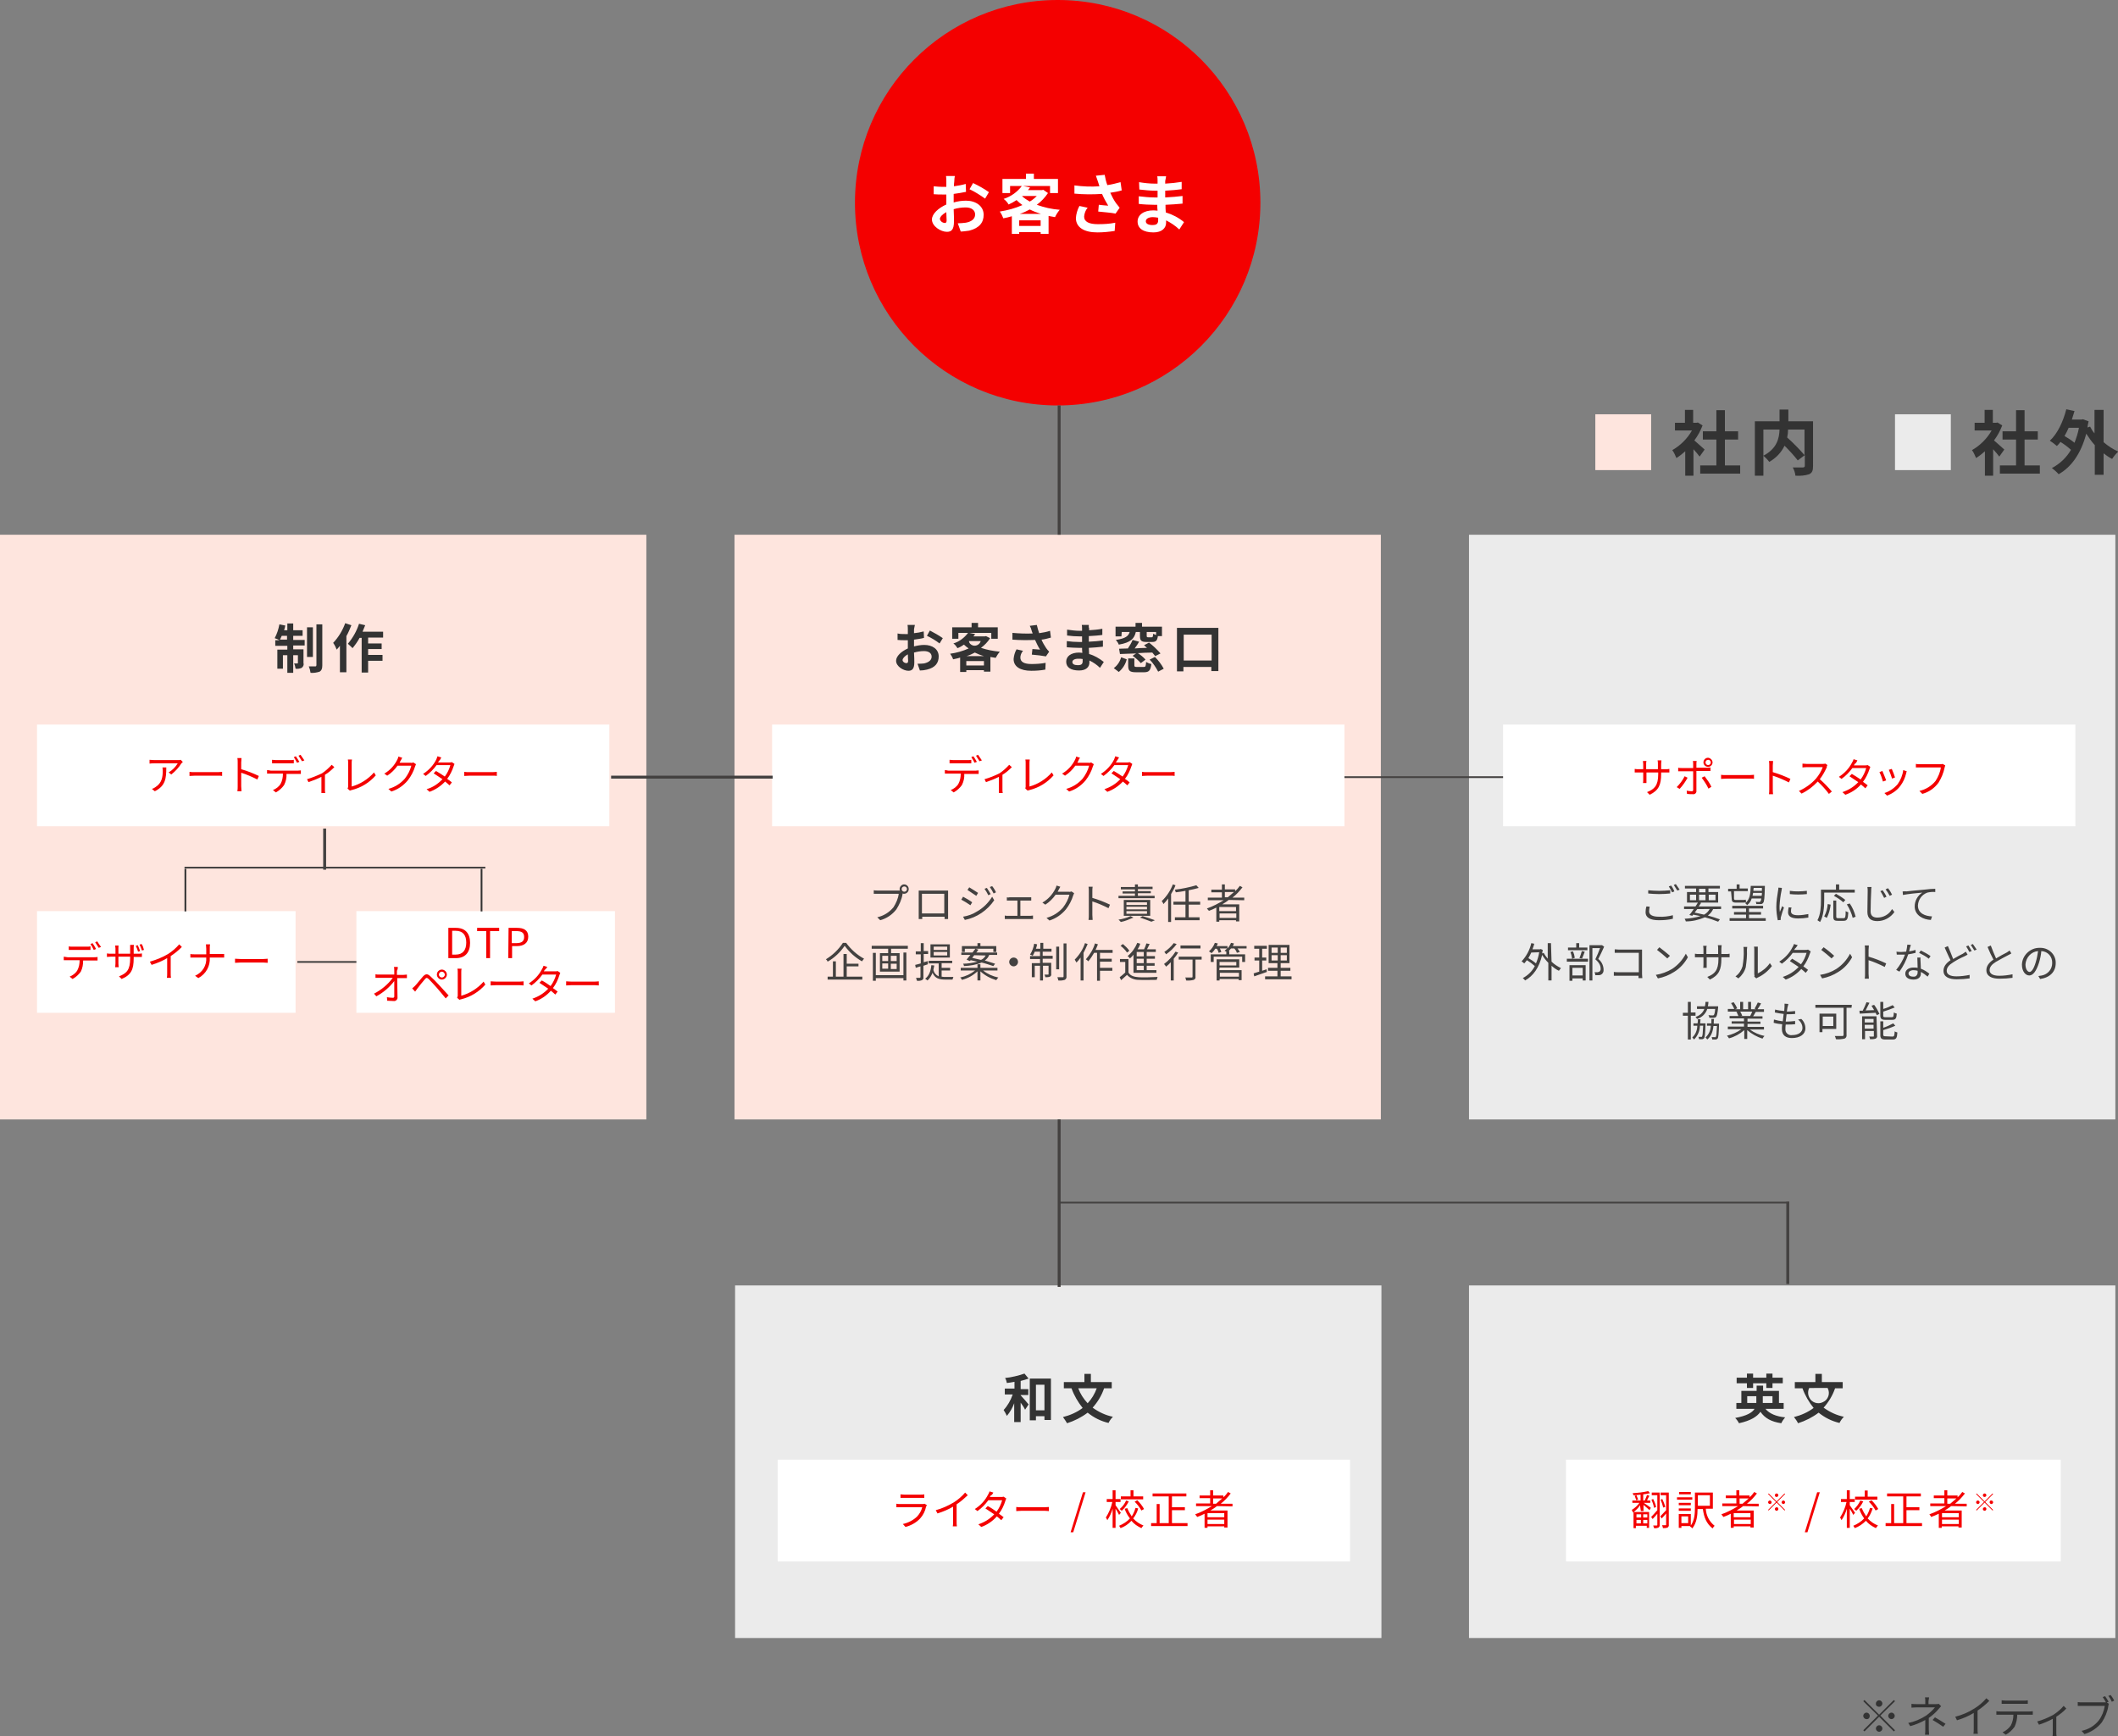 <?xml version="1.0" encoding="utf-8"?>
<!-- Generator: Adobe Illustrator 27.8.1, SVG Export Plug-In . SVG Version: 6.00 Build 0)  -->
<svg version="1.1" id="グループ_2" xmlns="http://www.w3.org/2000/svg" xmlns:xlink="http://www.w3.org/1999/xlink" x="0px"
	 y="0px" viewBox="0 0 720.9 590.9" style="enable-background:new 0 0 720.9 590.9;" xml:space="preserve">
<rect x="0" y="0" width="720.9" height="590.9" fill="#808080" stroke="none"/>
<style type="text/css">
	.st0{fill:#FEE5DE;}
	.st1{fill:#EBEBEB;}
	.st2{fill:#F40000;}
	.st3{fill-rule:evenodd;clip-rule:evenodd;fill:#FFFFFF;}
	.st4{fill-rule:evenodd;clip-rule:evenodd;fill:#333333;}
	.st5{fill-rule:evenodd;clip-rule:evenodd;fill:#F40000;}
	.st6{fill-rule:evenodd;clip-rule:evenodd;fill:#434140;}
	.st7{fill-rule:evenodd;clip-rule:evenodd;fill:#EBEBEB;}
	.st8{fill:#434140;}
</style>
<rect id="長方形_26" x="250" y="182" class="st0" width="220" height="199"/>
<rect id="長方形_26-2" y="182" class="st0" width="220" height="199"/>
<rect id="長方形_26-3" x="500" y="182" class="st1" width="220" height="199"/>
<circle id="楕円形_5" class="st2" cx="360" cy="69" r="69"/>
<path id="お客さま" class="st3" d="M325,59.9h-3c0.1,0.6,0.1,1.3,0.1,1.9c0,0.4,0,1,0,1.8c-0.4,0-0.9,0-1.3,0c-1,0-2-0.1-3-0.2
	l0,2.7c1,0.1,2.1,0.1,3.1,0.1c0.4,0,0.8,0,1.2,0V68c0,0.5,0,1,0,1.6c-2.7,1.2-4.9,3.2-4.9,5.1c0,2.3,3,4.2,5.1,4.2
	c1.5,0,2.4-0.7,2.4-3.5c0-0.8,0-2.5-0.1-4.2c1.3-0.4,2.7-0.6,4.1-0.6c1.9,0,3.2,0.9,3.2,2.4c0,1.6-1.4,2.5-3.2,2.8
	c-0.9,0.1-1.8,0.2-2.7,0.2l1,2.8c1,0,1.9-0.2,2.9-0.3c3.5-0.9,4.9-2.8,4.9-5.4c0-3-2.7-4.8-6-4.8c-1.4,0-2.8,0.2-4.2,0.6V68
	c0-0.6,0-1.3,0-2c1.4-0.2,2.8-0.4,4.2-0.7l-0.1-2.7c-1.3,0.4-2.7,0.6-4,0.8c0-0.5,0-1.1,0.1-1.6C324.8,61.2,324.9,60.3,325,59.9z
	 M331.2,62.3l-1.2,2.1c1.9,0.9,3.6,2,5.3,3.2l1.3-2.2C334.9,64.2,333.1,63.2,331.2,62.3z M319.9,74.6c0-0.8,0.9-1.7,2.2-2.4
	c0,1.2,0.1,2.2,0.1,2.8c0,0.8-0.3,0.9-0.7,0.9C320.7,75.8,320.1,75.3,319.9,74.6z M347.1,72.8c1.2-0.4,2.3-0.9,3.4-1.5
	c1.2,0.6,2.5,1.1,3.8,1.5H347.1z M346.9,76.8V75h7.3v1.9H346.9z M348,66.7h4.9c-0.7,0.7-1.5,1.4-2.4,1.9c-0.9-0.5-1.8-1.1-2.6-1.8
	L348,66.7z M355.1,64.6l-0.4,0.1h-4.8c0.2-0.3,0.5-0.6,0.7-0.9l-2.4-0.5h9.2v2.4h2.7v-4.8h-8.2v-1.8h-2.7v1.8h-8v4.8h2.6v-2.4h4
	c-1.6,2.1-3.7,3.6-6.2,4.4c0.7,0.5,1.3,1.2,1.7,1.9c0.9-0.4,1.8-0.9,2.7-1.5c0.6,0.6,1.3,1.2,2,1.7c-2.5,1.1-5.1,1.8-7.7,2.2
	c0.5,0.7,0.9,1.5,1.2,2.3c1-0.2,2-0.4,2.9-0.7v6h2.5V79h7.3v0.6h2.7v-6.1c0.7,0.1,1.5,0.3,2.2,0.4c0.4-0.9,1-1.8,1.6-2.5
	c-2.7-0.2-5.3-0.8-7.8-1.7c1.5-1.1,2.8-2.5,3.8-4L355.1,64.6z M373.8,62.1c0.1,0.4,0.3,0.8,0.4,1.3c-2.8,0.2-5.6,0.1-8.5-0.3l0,2.8
	c3.1,0.3,6.3,0.3,9.4,0.1c0.6,1.4,1.3,2.7,2.1,4c-0.7,0-2.1-0.2-3.2-0.3l-0.2,2.3c1.8,0.2,4.6,0.4,5.9,0.7l1.4-2
	c-0.4-0.5-0.8-1-1.2-1.5c-0.8-1.1-1.4-2.3-2-3.6c1.3-0.2,2.6-0.4,3.9-0.8l-0.4-2.8c-1.5,0.4-3,0.8-4.5,1c-0.4-1.1-0.7-2.3-0.9-3.5
	l-3,0.3C373.4,60.8,373.6,61.6,373.8,62.1L373.8,62.1z M370.2,70.7l-2.8-0.6c-0.7,1.3-1.1,2.7-1.2,4.1c0,3.2,2.8,4.9,7.3,4.9
	c2,0,4-0.2,5.9-0.5l0.2-2.8c-1.9,0.4-3.9,0.5-5.9,0.5c-3,0-4.7-0.8-4.7-2.6C369.1,72.6,369.5,71.5,370.2,70.7L370.2,70.7z M390,75.3
	c0-0.8,0.9-1.4,2.4-1.4c0.6,0,1.2,0.1,1.8,0.2c0,0.4,0,0.7,0,0.9c0,1.3-0.8,1.6-1.9,1.6C390.8,76.6,390,76.1,390,75.3L390,75.3z
	 M396.9,60h-3c0.1,0.5,0.1,1,0.1,1.5v1h-0.9c-1.8,0-3.6-0.2-5.4-0.5l0.1,2.5c1.8,0.2,3.6,0.4,5.4,0.4h0.8c0,0.7,0,1.5,0,2.3h-1.1
	c-1.8,0-3.5-0.2-5.3-0.4l0,2.6c1.5,0.2,4,0.3,5.2,0.3h1.1c0,0.7,0,1.4,0.1,2c-0.4,0-0.9-0.1-1.4-0.1c-3.4,0-5.4,1.6-5.4,3.8
	c0,2.3,1.9,3.7,5.4,3.7c2.9,0,4.3-1.5,4.3-3.3c0-0.3,0-0.5,0-0.8c1.6,0.8,3.1,1.8,4.5,3.1l1.6-2.5c-1.8-1.5-3.9-2.6-6.2-3.3
	c-0.1-0.9-0.1-1.8-0.1-2.6c2.1-0.1,3.8-0.2,5.8-0.4l0-2.6c-1.8,0.2-3.6,0.4-5.9,0.5v-2.3c2.1-0.1,4.1-0.3,5.6-0.5l0-2.5
	c-1.8,0.3-3.7,0.5-5.6,0.6c0-0.3,0-0.7,0-0.9C396.8,60.9,396.8,60.4,396.9,60L396.9,60z"/>
<path id="制作" class="st4" d="M95.3,217.7c0.2-0.4,0.4-0.8,0.6-1.3h1.8v1.3H95.3z M99.8,216.4h3.2v-1.9h-3.2v-2.3h-2v2.3h-1.1
	c0.2-0.5,0.3-1.1,0.4-1.6l-2-0.4c-0.3,1.6-0.8,3.2-1.6,4.7c0.6,0.2,1.1,0.4,1.6,0.7h-1.4v1.9h4.1v1.3h-3.4v6.5h1.9v-4.6h1.5v6h2v-6
	h1.6v2.6c0,0.2-0.1,0.2-0.2,0.2c-0.4,0-0.7,0-1.1,0c0.3,0.6,0.4,1.2,0.5,1.8c0.7,0.1,1.4,0,2.1-0.3c0.5-0.4,0.8-1,0.6-1.6V221h-3.5
	v-1.3h3.9v-1.9h-3.9L99.8,216.4L99.8,216.4z M106.5,213.5h-2v10.1h2V213.5z M107.7,212.4v14c0,0.2-0.1,0.4-0.3,0.4c0,0-0.1,0-0.1,0
	c-0.3,0-1.2,0-2.2,0c0.3,0.7,0.5,1.4,0.6,2.2c1.1,0.1,2.1-0.1,3.1-0.4c0.6-0.4,0.9-0.9,0.9-2.1v-14H107.7z M117.5,212.1
	c-0.9,2.5-2.3,4.8-4.1,6.7c0.5,0.7,0.9,1.5,1.2,2.3c0.4-0.4,0.7-0.8,1.1-1.3v9h2.2v-12.3c0.7-1.2,1.2-2.5,1.7-3.7L117.5,212.1z
	 M130.4,217v-2h-7c0.3-0.7,0.6-1.5,0.9-2.2l-2.1-0.5c-0.8,2.5-2.1,4.8-3.8,6.8c0.6,0.5,1.1,1,1.6,1.5c0.9-1.1,1.7-2.2,2.4-3.5h0.7
	v11.8h2.2v-4h4.9v-2h-4.9v-2h4.6v-1.9h-4.6V217L130.4,217L130.4,217z"/>
<path id="お客さま窓口_" class="st4" d="M311.4,212.7h-2.5c0.1,0.5,0.1,1.1,0.1,1.6c0,0.3,0,0.8,0,1.5c-0.4,0-0.7,0-1,0
	c-0.8,0-1.7,0-2.5-0.2l0,2.2c0.8,0.1,1.7,0.1,2.5,0.1c0.3,0,0.6,0,1,0v1.5c0,0.4,0,0.8,0,1.3c-2.2,1-4,2.6-4,4.2
	c0,1.9,2.5,3.4,4.2,3.4c1.2,0,2-0.6,2-2.8c0-0.6,0-2-0.1-3.4c1.1-0.3,2.2-0.5,3.4-0.5c1.6,0,2.6,0.7,2.6,1.9c0,1.3-1.2,2-2.6,2.3
	c-0.7,0.1-1.5,0.1-2.2,0.1l0.8,2.3c0.8,0,1.6-0.1,2.4-0.3c2.9-0.7,4-2.3,4-4.5c0-2.5-2.2-3.9-4.9-3.9c-1.2,0-2.3,0.2-3.5,0.5v-0.7
	c0-0.5,0-1.1,0-1.6c1.2-0.2,2.4-0.3,3.4-0.6l-0.1-2.2c-1.1,0.3-2.2,0.5-3.3,0.6c0-0.5,0-0.9,0-1.3
	C311.2,213.8,311.3,213,311.4,212.7z M316.5,214.6l-1,1.8c1.5,0.7,3,1.6,4.3,2.6l1.1-1.8C319.5,216.2,318,215.4,316.5,214.6
	L316.5,214.6z M307.2,224.7c0-0.6,0.7-1.4,1.8-2c0,1,0.1,1.8,0.1,2.2c0,0.6-0.2,0.8-0.6,0.8C307.9,225.7,307.3,225.3,307.2,224.7
	L307.2,224.7z M329,223.3c1-0.3,1.9-0.7,2.8-1.2c1,0.5,2,0.9,3.1,1.2H329z M328.9,226.6V225h6v1.5H328.9z M329.8,218.2h4
	c-0.3,1.1-1.5,1.8-2.6,1.5C330.5,219.5,329.9,219,329.8,218.2L329.8,218.2z M335.6,216.5l-0.4,0.1h-3.9c0.2-0.2,0.4-0.5,0.6-0.8
	l-2-0.4h7.5v2h2.2v-3.9h-6.7v-1.5h-2.2v1.5h-6.6v3.9h2.1v-2h3.3c-1.3,1.7-3,3-5,3.6c0.6,0.4,1,1,1.4,1.6c0.8-0.3,1.5-0.7,2.2-1.2
	c0.5,0.5,1,0.9,1.6,1.3c-2,0.9-4.1,1.5-6.3,1.8c0.4,0.6,0.8,1.2,1,1.9c0.8-0.2,1.6-0.3,2.4-0.6v4.9h2.1v-0.6h6v0.5h2.2v-5
	c0.6,0.1,1.2,0.2,1.8,0.3c0.4-0.7,0.8-1.4,1.4-2.1c-2.2-0.2-4.3-0.6-6.4-1.3c1.2-0.9,2.3-2,3.1-3.3L335.6,216.5z M351.1,214.5
	c0.1,0.3,0.2,0.7,0.4,1.1c-2.3,0.1-4.6,0-6.9-0.2l0,2.3c2.6,0.2,5.1,0.2,7.7,0.1c0.5,1.1,1,2.2,1.7,3.3c-0.6,0-1.8-0.2-2.6-0.2
	l-0.2,1.9c1.5,0.1,3.8,0.4,4.8,0.6l1.1-1.6c-0.4-0.4-0.7-0.8-1-1.2c-0.6-0.9-1.2-1.9-1.6-2.9c1.1-0.1,2.1-0.4,3.2-0.7l-0.3-2.3
	c-1.2,0.4-2.4,0.6-3.7,0.8c-0.3-0.9-0.6-1.9-0.8-2.8l-2.4,0.3C350.8,213.5,351,214.1,351.1,214.5L351.1,214.5z M348.2,221.5
	l-2.2-0.5c-0.6,1-0.9,2.2-1,3.3c0,2.6,2.3,4,6,4c1.6,0,3.2-0.1,4.8-0.4l0.1-2.3c-1.6,0.3-3.2,0.4-4.8,0.4c-2.5,0-3.8-0.7-3.8-2.2
	C347.3,223.1,347.6,222.2,348.2,221.5L348.2,221.5z M365,225.3c0-0.6,0.7-1.1,2-1.1c0.5,0,1,0,1.5,0.1c0,0.3,0,0.6,0,0.8
	c0,1-0.6,1.3-1.6,1.3C365.6,226.4,365,226,365,225.3L365,225.3z M370.6,212.7h-2.4c0.1,0.4,0.1,0.8,0.1,1.2v0.8h-0.7
	c-1.5,0-3-0.2-4.4-0.4l0,2c1.5,0.2,2.9,0.3,4.4,0.3h0.7c0,0.6,0,1.3,0,1.9h-0.9c-1.4,0-2.9-0.1-4.3-0.3l0,2.1
	c1.2,0.1,3.2,0.2,4.3,0.2h0.9c0,0.5,0,1.1,0.1,1.7c-0.4,0-0.7-0.1-1.1-0.1c-2.8,0-4.4,1.3-4.4,3.1c0,1.9,1.5,3,4.4,3
	c2.4,0,3.5-1.2,3.5-2.7c0-0.2,0-0.4,0-0.7c1.3,0.6,2.6,1.5,3.6,2.5l1.3-2c-1.5-1.2-3.2-2.2-5-2.7c0-0.7-0.1-1.5-0.1-2.1
	c1.7-0.1,3.1-0.2,4.8-0.4l0-2.1c-1.5,0.2-3,0.3-4.8,0.4v-1.9c1.7-0.1,3.4-0.2,4.6-0.4l0-2.1c-1.5,0.3-3,0.4-4.5,0.5
	c0-0.3,0-0.6,0-0.7C370.5,213.5,370.6,213.1,370.6,212.7L370.6,212.7z M393.4,216.1c-0.3-0.1-0.6-0.3-0.9-0.4
	c-0.1,1-0.1,1.2-0.5,1.2h-1.2c-0.4,0-0.5-0.1-0.5-0.5v-1.3h3.2V216.1L393.4,216.1z M381.8,215.1h2.7c-0.4,1.4-1.4,2.2-4.7,2.7
	c0.4,0.5,0.8,1,1,1.6c4.1-0.7,5.3-2.1,5.8-4.3h1.4v1.3c0,1.6,0.4,2.1,2.3,2.1h1.8c1.3,0,1.8-0.4,2-2h1.4v-3.2h-6.8v-1.3h-2.2v1.3
	h-6.8v3.3h2L381.8,215.1L381.8,215.1z M395,222.4c-1.2-1.4-2.5-2.6-3.9-3.7l-1.7,0.9c0.3,0.3,0.7,0.6,1,0.9c-1.4,0-2.9,0.1-4.2,0.2
	c0.5-0.7,1.1-1.5,1.5-2.3l-2.2-0.6c-0.4,1-1,2-1.6,2.9c-1.1,0-2.1,0.1-3,0.1l0.3,1.8c1.5-0.1,3.4-0.1,5.5-0.2l-1.2,0.8
	c1,0.7,2,1.6,2.8,2.5l1.6-1.2c-0.8-0.9-1.7-1.6-2.6-2.2c1.6-0.1,3.3-0.2,4.9-0.2c0.3,0.4,0.7,0.8,1,1.2L395,222.4z M380.8,228.7
	c1.3-1.1,2.3-2.6,2.7-4.3l-1.9-0.7c-0.4,1.5-1.3,2.8-2.5,3.7L380.8,228.7z M387,227c-0.8,0-0.9-0.1-0.9-0.6v-2.3H384v2.4
	c0,1.8,0.5,2.3,2.7,2.3h2.7c1.7,0,2.2-0.6,2.5-2.8c-0.6-0.1-1.3-0.4-1.8-0.7c-0.1,1.5-0.2,1.7-0.8,1.7L387,227L387,227z
	 M391.3,224.5c1.2,1.2,2.1,2.6,2.9,4.1l1.9-1c-0.8-1.5-1.8-2.8-3-4L391.3,224.5z M402.9,224.8V216h9.5v8.8H402.9z M400.6,213.8v14.7
	h2.2v-1.5h9.5v1.4h2.4v-14.7H400.6z"/>
<path id="長方形_29" class="st3" d="M12.6,246.6h194.8v34.6H12.6V246.6z"/>
<path id="アートディレクター_" class="st5" d="M62.2,259.3l-0.7-0.7c-0.3,0.1-0.6,0.1-1,0.1h-8c-0.5,0-1.1-0.1-1.6-0.1v1.3
	c0.5-0.1,1.1-0.1,1.6-0.1h8c-0.8,1.3-1.8,2.3-3.1,3.1l0.9,0.7c1.4-1.1,2.6-2.4,3.5-3.9C62,259.7,62.1,259.5,62.2,259.3z M56.6,261.2
	h-1.3c0,0.3,0.1,0.7,0.1,1c0,2.3-0.3,4.3-2.5,5.7c-0.4,0.3-0.8,0.5-1.2,0.6l1,0.8C56.3,267.5,56.6,265,56.6,261.2L56.6,261.2z
	 M64.5,262.7v1.4c0.4,0,1.2-0.1,1.9-0.1h7.7c0.6,0,1.2,0,1.5,0.1v-1.4c-0.3,0-0.8,0.1-1.5,0.1h-7.7
	C65.7,262.8,64.9,262.8,64.5,262.7L64.5,262.7z M80.9,267.6c0,0.6,0,1.1-0.1,1.7h1.4c0-0.5-0.1-1.2-0.1-1.7c0-0.4,0-2.5,0-4.6
	c1.9,0.6,3.7,1.4,5.5,2.3l0.5-1.2c-1.9-0.9-3.9-1.7-6-2.3v-2.3c0-0.4,0.1-1,0.1-1.5h-1.4c0.1,0.5,0.1,1,0.1,1.5V267.6L80.9,267.6z
	 M92.6,258.6v1.2c0.4,0,0.8,0,1.3,0h4.8c0.4,0,0.9,0,1.3,0v-1.2c-0.4,0.1-0.9,0.1-1.3,0.1h-4.8C93.4,258.7,93,258.6,92.6,258.6
	L92.6,258.6z M90.9,262.1v1.2c0.4,0,0.8,0,1.2,0h4.2c0,1.2-0.2,2.4-0.8,3.5c-0.6,1-1.6,1.7-2.6,2.1l1,0.8c1.1-0.6,2.1-1.5,2.8-2.5
	c0.6-1.2,0.9-2.5,0.8-3.8h3.8c0.3,0,0.8,0,1.1,0v-1.2c-0.4,0-0.7,0.1-1.1,0.1h-9.1C91.7,262.2,91.3,262.1,90.9,262.1L90.9,262.1z
	 M100.7,257.4l-0.7,0.3c0.4,0.6,0.8,1.3,1.1,1.9l0.8-0.3C101.5,258.7,101.2,258.1,100.7,257.4L100.7,257.4z M102.3,256.9l-0.7,0.3
	c0.4,0.6,0.8,1.3,1.2,1.9l0.8-0.3C103.1,258.1,102.7,257.5,102.3,256.9L102.3,256.9z M104.5,265.2l0.5,1c1.5-0.5,3-1.1,4.4-1.8v4.3
	c0,0.4,0,1,0,1.2h1.3c-0.1-0.4-0.1-0.8-0.1-1.2v-5c1.2-0.7,2.2-1.6,3.2-2.6l-0.9-0.8c-1,1.1-2.1,2.1-3.3,2.9
	C107.9,264,106.2,264.7,104.5,265.2L104.5,265.2z M118.3,268.4l0.8,0.7c0.2-0.1,0.4-0.2,0.6-0.2c3.2-0.8,6-2.5,8.2-5l-0.6-1
	c-2,2.3-4.7,4-7.6,4.8v-7.9c0-0.4,0-0.8,0.1-1.3h-1.4c0.1,0.4,0.1,0.8,0.1,1.3v8C118.5,267.9,118.4,268.1,118.3,268.4L118.3,268.4z
	 M136.9,257.9l-1.3-0.4c-0.1,0.4-0.2,0.8-0.4,1.1c-1,2-2.5,3.6-4.4,4.7l1,0.7c1.4-0.9,2.6-2.1,3.5-3.4h4.7c-0.4,1.6-1.2,3.1-2.2,4.4
	c-1.5,1.7-3.4,2.9-5.6,3.5l1,0.9c2.2-0.7,4.1-2,5.6-3.8c1.1-1.4,2-3.1,2.5-4.8c0.1-0.3,0.2-0.5,0.3-0.7l-0.9-0.6
	c-0.3,0.1-0.6,0.2-0.9,0.1H136c0.1-0.2,0.2-0.4,0.3-0.6C136.5,258.7,136.7,258.3,136.9,257.9L136.9,257.9z M150.2,257.8l-1.3-0.4
	c-0.1,0.4-0.3,0.8-0.4,1.1c-1,2-2.6,3.7-4.5,4.9l0.9,0.7c1.4-1,2.7-2.3,3.7-3.7h4.7c-0.4,1.4-1,2.7-1.9,3.9c-1-0.7-2-1.3-3-1.9
	l-0.8,0.8c0.9,0.6,2,1.3,3,2c-1.5,1.6-3.3,2.8-5.4,3.4l1,0.9c2-0.7,3.9-2,5.3-3.5c0.6,0.5,1.1,0.9,1.5,1.3l0.8-1
	c-0.4-0.4-1-0.8-1.6-1.2c1-1.3,1.7-2.8,2.2-4.3c0.1-0.3,0.2-0.5,0.3-0.8l-0.9-0.6c-0.3,0.1-0.6,0.1-0.9,0.1h-3.8
	c0.1-0.2,0.2-0.3,0.3-0.5C149.8,258.7,150,258.2,150.2,257.8L150.2,257.8z M158,262.7v1.4c0.4,0,1.2-0.1,1.9-0.1h7.7
	c0.6,0,1.2,0,1.5,0.1v-1.4c-0.3,0-0.8,0.1-1.5,0.1H160C159.2,262.8,158.5,262.8,158,262.7L158,262.7z"/>
<path id="長方形_29-2" class="st3" d="M262.8,246.6h194.8v34.6H262.8V246.6z"/>
<path id="ディレクター_" class="st5" d="M323.2,258.6v1.2c0.4,0,0.8,0,1.3,0h4.8c0.4,0,0.9,0,1.3,0v-1.2
	c-0.4,0.1-0.9,0.1-1.3,0.1h-4.8C324,258.7,323.6,258.6,323.2,258.6z M321.6,262.1v1.2c0.4,0,0.8,0,1.2,0h4.2c0,1.2-0.2,2.4-0.8,3.5
	c-0.6,1-1.6,1.7-2.6,2.1l1,0.8c1.1-0.6,2.1-1.5,2.8-2.5c0.6-1.2,0.9-2.5,0.8-3.8h3.8c0.3,0,0.8,0,1.1,0v-1.2c-0.4,0-0.7,0.1-1.1,0.1
	h-9.2C322.3,262.2,321.9,262.1,321.6,262.1L321.6,262.1z M331.3,257.4l-0.7,0.3c0.4,0.6,0.8,1.3,1.1,1.9l0.8-0.3
	C332.1,258.7,331.8,258,331.3,257.4L331.3,257.4z M332.9,256.9l-0.7,0.3c0.4,0.6,0.8,1.3,1.2,1.9l0.8-0.3
	C333.7,258.1,333.3,257.5,332.9,256.9L332.9,256.9z M335.1,265.2l0.5,1c1.5-0.5,3-1.1,4.4-1.8v4.3c0,0.4,0,1,0,1.2h1.3
	c-0.1-0.4-0.1-0.8-0.1-1.2v-5c1.2-0.7,2.2-1.6,3.2-2.6l-0.9-0.8c-1,1.1-2.1,2.1-3.3,2.9C338.6,264,336.9,264.7,335.1,265.2
	L335.1,265.2z M349,268.4l0.8,0.7c0.2-0.1,0.4-0.2,0.6-0.2c3.2-0.8,6-2.5,8.2-5l-0.6-1c-2,2.3-4.7,4-7.6,4.8v-7.9
	c0-0.4,0-0.8,0.1-1.3H349c0.1,0.4,0.1,0.8,0.1,1.3v8C349.1,267.9,349,268.1,349,268.4L349,268.4z M367.6,257.9l-1.3-0.4
	c-0.1,0.4-0.2,0.8-0.4,1.1c-1,2-2.5,3.6-4.4,4.7l1,0.7c1.4-0.9,2.6-2.1,3.5-3.4h4.7c-0.4,1.6-1.2,3.1-2.2,4.4
	c-1.5,1.7-3.4,2.9-5.6,3.5l1,0.9c2.2-0.7,4.1-2,5.6-3.8c1.1-1.4,2-3.1,2.5-4.8c0.1-0.3,0.2-0.5,0.3-0.7l-0.9-0.6
	c-0.3,0.1-0.6,0.2-0.9,0.1h-3.8c0.1-0.2,0.2-0.4,0.3-0.6C367.1,258.7,367.3,258.3,367.6,257.9L367.6,257.9z M380.9,257.8l-1.3-0.4
	c-0.1,0.4-0.3,0.8-0.4,1.1c-1,2-2.6,3.7-4.5,4.9l0.9,0.7c1.4-1,2.7-2.3,3.7-3.7h4.7c-0.4,1.4-1,2.7-1.9,3.9c-1-0.7-2-1.3-3-1.9
	l-0.8,0.8c0.9,0.6,2,1.3,3,2c-1.5,1.6-3.3,2.7-5.4,3.4l1,0.9c2-0.7,3.9-2,5.3-3.5c0.6,0.5,1.1,0.9,1.5,1.3l0.8-1
	c-0.4-0.4-1-0.8-1.6-1.2c1-1.3,1.7-2.8,2.2-4.3c0.1-0.3,0.2-0.5,0.3-0.8l-0.9-0.6c-0.3,0.1-0.6,0.1-0.9,0.1h-3.8
	c0.1-0.2,0.2-0.3,0.3-0.5C380.4,258.7,380.6,258.2,380.9,257.8L380.9,257.8z M388.7,262.7v1.4c0.4,0,1.2-0.1,1.9-0.1h7.7
	c0.6,0,1.2,0,1.5,0.1v-1.4c-0.3,0-0.8,0.1-1.5,0.1h-7.7C389.8,262.8,389.1,262.8,388.7,262.7L388.7,262.7z"/>
<path id="長方形_29-3" class="st3" d="M12.6,310.1h88v34.6h-88V310.1z"/>
<path id="デザイナー_" class="st5" d="M23.4,322.1v1.2c0.4,0,0.8,0,1.3,0h4.8c0.4,0,0.9,0,1.3,0v-1.2c-0.4,0.1-0.9,0.1-1.3,0.1
	h-4.8C24.2,322.2,23.8,322.2,23.4,322.1z M21.7,325.6v1.2c0.4,0,0.8,0,1.2,0h4.2c0,1.2-0.2,2.4-0.8,3.5c-0.6,1-1.6,1.7-2.6,2.1
	l1,0.8c1.1-0.6,2.1-1.5,2.8-2.5c0.6-1.2,0.8-2.5,0.8-3.8h3.8c0.3,0,0.8,0,1.1,0v-1.2c-0.4,0.1-0.7,0.1-1.1,0.1h-9.1
	C22.5,325.7,22.1,325.7,21.7,325.6z M31.5,321l-0.7,0.3c0.4,0.6,0.8,1.3,1.1,2l0.8-0.3C32.3,322.2,31.9,321.6,31.5,321z M33.1,320.4
	l-0.7,0.3c0.4,0.6,0.8,1.3,1.2,1.9l0.8-0.3C33.9,321.7,33.5,321,33.1,320.4z M46.9,321.7l-0.7,0.2c0.3,0.6,0.6,1.3,0.8,2l0.7-0.2
	C47.4,323,47.2,322.3,46.9,321.7L46.9,321.7z M48.2,321.3l-0.7,0.2c0.3,0.6,0.6,1.3,0.8,2l0.7-0.2C48.8,322.5,48.6,321.9,48.2,321.3
	L48.2,321.3z M45.5,326.2v-0.5h1.5c0.6,0,1.1,0,1.3,0v-1.2c-0.4,0.1-0.9,0.1-1.3,0.1h-1.5v-1.8c0-0.4,0-0.8,0.1-1.2h-1.3
	c0,0.1,0,0.6,0,1.2v1.8h-4v-1.8c0-0.5,0-0.9,0.1-1h-1.2c0,0.3,0.1,0.7,0.1,1v1.8h-1.5c-0.5,0-0.9,0-1.4-0.1v1.2
	c0.1,0,0.8-0.1,1.4-0.1h1.5v2.3c0,0.5-0.1,1.1-0.1,1.3h1.2c0-0.1-0.1-0.7-0.1-1.3v-2.3h4v0.6c0,3.9-1.2,5.1-3.8,6.1l0.9,0.9
	C44.7,331.8,45.5,329.9,45.5,326.2L45.5,326.2z M51,327.3l0.6,1.1c1.9-0.6,3.6-1.3,5.3-2.3v5.2c0,0.5,0,1-0.1,1.5h1.4
	c-0.1-0.5-0.1-1-0.1-1.5v-5.9c1.4-0.9,2.6-1.9,3.8-3.1l-0.9-0.9c-1.1,1.3-2.4,2.4-3.8,3.3C55.2,325.9,53.1,326.7,51,327.3L51,327.3z
	 M70.2,322.9v1.9h-4.1c-0.5,0-1,0-1.3-0.1v1.2c0.3,0,0.8,0,1.3,0h4.1c0.2,2.7-1.3,5.1-3.8,6.2l1.1,0.8c2.6-1.4,4.1-4.1,3.9-7h3.7
	c0.4,0,1,0,1.2,0v-1.2c-0.2,0-0.8,0-1.2,0h-3.7v-1.9c0-0.5,0-0.9,0.1-1.4h-1.4C70.1,322,70.2,322.4,70.2,322.9L70.2,322.9z
	 M80,326.3v1.4c0.4,0,1.2-0.1,1.9-0.1h7.7c0.6,0,1.2,0.1,1.5,0.1v-1.4c-0.3,0-0.8,0.1-1.5,0.1h-7.7C81.1,326.4,80.4,326.3,80,326.3
	L80,326.3z"/>
<path id="長方形_29-4" class="st3" d="M121.3,310.1h88v34.6h-88V310.1z"/>
<path id="DTP_オペレーター_" class="st5" d="M152.6,326.1h2.6c3.1,0,4.8-1.9,4.8-5.2s-1.7-5.1-4.8-5.1h-2.6V326.1z M153.9,325
	v-8.2h1.2c2.4,0,3.6,1.4,3.6,4s-1.2,4.1-3.6,4.1H153.9z M165.5,326.1h1.3v-9.2h3.1v-1.1h-7.5v1.1h3.1V326.1z M173,326.1h1.3V322h1.7
	c2.2,0,3.8-1,3.8-3.2c0-2.2-1.5-3-3.8-3h-2.9L173,326.1L173,326.1z M174.2,321v-4.1h1.5c1.8,0,2.7,0.5,2.7,2c0,1.5-0.9,2.1-2.7,2.1
	H174.2z M135.4,329.1h-1.3c0.1,0.4,0.1,0.8,0.1,1.2c0,0.3,0,0.8,0,1.4h-5.1c-0.4,0-0.9,0-1.3-0.1v1.2c0.4,0,0.8,0,1.3,0h4.6
	c-1.7,2.3-3.9,4.1-6.4,5.4l0.8,0.9c2.4-1.3,4.5-3.1,6.1-5.2c0,1.9,0,4,0,5.1c0.1,0.2-0.1,0.5-0.3,0.6c-0.1,0-0.1,0-0.2,0
	c-0.7,0-1.3-0.1-2-0.2l0.1,1.2c0.7,0,1.5,0.1,2.2,0.1c0.6,0.1,1.1-0.3,1.3-0.9c0-0.1,0-0.2,0-0.3c0-1.8-0.1-4.5-0.1-6.6h2.2
	c0.3,0,0.8,0,1.1,0v-1.2c-0.3,0-0.8,0.1-1.2,0.1h-2.2c0-0.6,0-1,0-1.4C135.4,329.9,135.4,329.5,135.4,329.1z M149.4,331.7
	c0-0.6,0.5-1,1-1s1,0.5,1,1c0,0.6-0.5,1-1,1c0,0,0,0,0,0C149.9,332.7,149.4,332.3,149.4,331.7C149.4,331.7,149.4,331.7,149.4,331.7
	L149.4,331.7z M148.7,331.7c0,0.9,0.8,1.7,1.7,1.7c0.9,0,1.7-0.8,1.7-1.7c0-0.9-0.8-1.7-1.7-1.7C149.5,330,148.7,330.7,148.7,331.7
	C148.7,331.7,148.7,331.7,148.7,331.7L148.7,331.7z M140.3,336.4l1,1.1c0.2-0.3,0.5-0.7,0.8-1.1c0.6-0.8,1.8-2.3,2.5-3.1
	c0.5-0.6,0.7-0.6,1.3-0.1c0.6,0.6,1.9,2,2.7,2.9c0.9,1,2.1,2.5,3.1,3.7l1-1c-1.1-1.2-2.5-2.7-3.4-3.7c-0.8-0.9-2-2.1-2.9-2.9
	c-1-0.9-1.6-0.7-2.4,0.1c-0.9,1-2.1,2.6-2.8,3.3C141,335.8,140.6,336.1,140.3,336.4L140.3,336.4z M155.6,339.6l0.8,0.7
	c0.2-0.1,0.4-0.2,0.6-0.2c3.2-0.8,6-2.5,8.2-5l-0.6-1c-2,2.3-4.7,4-7.6,4.8v-7.9c0-0.4,0-0.9,0.1-1.3h-1.4c0.1,0.4,0.1,0.9,0.1,1.3
	v8C155.7,339.2,155.7,339.4,155.6,339.6z M167,334v1.4c0.4,0,1.2-0.1,2-0.1h7.7c0.6,0,1.2,0.1,1.5,0.1V334c-0.3,0-0.8,0.1-1.5,0.1
	H169C168.2,334.1,167.4,334,167,334z M186.3,329.1l-1.3-0.4c-0.1,0.4-0.3,0.8-0.5,1.1c-1,2-2.6,3.7-4.5,4.9l0.9,0.7
	c1.4-1,2.7-2.3,3.7-3.7h4.7c-0.4,1.4-1,2.7-1.9,3.9c-1-0.7-2-1.4-3-1.9l-0.8,0.8c0.9,0.6,2,1.3,3,2c-1.5,1.6-3.3,2.7-5.4,3.4l1,0.9
	c2-0.7,3.9-2,5.3-3.6c0.6,0.5,1.1,0.9,1.5,1.3l0.8-1c-0.5-0.4-1-0.8-1.6-1.2c1-1.3,1.7-2.8,2.2-4.4c0.1-0.3,0.2-0.5,0.3-0.8
	l-0.9-0.6c-0.3,0.1-0.6,0.1-0.9,0.1h-3.8c0.1-0.2,0.2-0.3,0.3-0.5C185.8,329.9,186,329.4,186.3,329.1z M192.7,334v1.4
	c0.4,0,1.2-0.1,1.9-0.1h7.7c0.6,0,1.2,0.1,1.5,0.1V334c-0.3,0-0.8,0.1-1.5,0.1h-7.7C193.8,334.1,193.1,334,192.7,334z"/>
<path id="プロジェクト責任者_企画提案_制作進行管理" class="st6" d="M306.9,302.6c0-0.5,0.4-0.9,0.9-0.9
	c0.5,0,0.9,0.4,0.9,0.9c0,0.5-0.4,0.9-0.9,0.9c0,0,0,0,0,0C307.3,303.5,306.9,303.1,306.9,302.6z M306.2,302.6c0,0.2,0,0.3,0.1,0.5
	c-0.1,0-0.3,0-0.5,0h-7c-0.5,0-0.9,0-1.4-0.1v1.2c0.4,0,0.8,0,1.4,0h7.1c-0.2,1.6-0.9,3.2-1.8,4.6c-1.4,1.7-3.3,2.9-5.5,3.4l1,1
	c2.2-0.6,4.1-1.9,5.5-3.7c1-1.6,1.8-3.3,2.1-5.2c0,0,0-0.1,0-0.2c0.2,0.1,0.4,0.1,0.5,0.1c0.9,0,1.6-0.7,1.6-1.6
	c0-0.9-0.7-1.6-1.6-1.6C307,301,306.2,301.7,306.2,302.6C306.2,302.6,306.2,302.6,306.2,302.6z M312.7,303.1c0,0.3,0,0.8,0,1.1v6.9
	c0,0.5,0,1.5,0,1.7h1.2c0-0.1,0-0.5,0-0.8h7.6c0,0.4,0,0.7,0,0.8h1.2c0-0.2,0-1.2,0-1.7v-6.9c0-0.3,0-0.7,0-1.1c-0.4,0-0.9,0-1.2,0
	h-7.5C313.6,303.1,313.2,303.1,312.7,303.1z M313.8,304.2h7.6v6.7h-7.6V304.2z M335.9,302.2l-0.8,0.3c0.5,0.7,0.9,1.4,1.3,2.2
	l0.8-0.4C336.8,303.7,336.4,302.9,335.9,302.2L335.9,302.2z M337.7,301.6l-0.8,0.3c0.5,0.7,0.9,1.4,1.3,2.2l0.8-0.4
	C338.7,303,338.2,302.2,337.7,301.6z M329.9,302l-0.6,0.9c0.8,0.5,2.3,1.5,3,2l0.6-1C332.4,303.6,330.8,302.5,329.9,302L329.9,302z
	 M327.8,312l0.6,1.1c4.1-0.8,7.7-3.3,10-6.7l-0.7-1.2c-1.3,2.1-3.1,3.9-5.3,5.1C331,311.2,329.5,311.7,327.8,312L327.8,312z
	 M327.8,305.2l-0.6,1c1.1,0.6,2.1,1.2,3.1,1.9l0.6-1C330.3,306.6,328.6,305.6,327.8,305.2L327.8,305.2z M342.7,305.4v1.1
	c0.3,0,0.7,0,1,0h2.6v5.2H343c-0.3,0-0.7,0-1-0.1v1.2c0.3,0,0.7,0,1,0h7.7c0.2,0,0.6,0,0.9,0v-1.2c-0.3,0-0.6,0.1-0.9,0.1h-3.4v-5.2
	h2.7c0.3,0,0.7,0,1,0v-1.1c-0.3,0-0.6,0-1,0h-6.4C343.3,305.5,343,305.5,342.7,305.4L342.7,305.4z M360.9,301.8l-1.3-0.4
	c-0.1,0.4-0.2,0.8-0.4,1.1c-1,2-2.5,3.6-4.4,4.7l1,0.7c1.4-0.9,2.6-2.1,3.5-3.4h4.7c-0.4,1.6-1.2,3.1-2.2,4.4
	c-1.5,1.7-3.4,2.9-5.6,3.5l1,0.9c2.2-0.7,4.1-2,5.6-3.8c1.1-1.4,2-3.1,2.5-4.8c0.1-0.3,0.2-0.5,0.3-0.7l-0.9-0.6
	c-0.3,0.1-0.6,0.2-0.9,0.1h-3.8c0.1-0.2,0.2-0.4,0.3-0.6C360.5,302.5,360.7,302.2,360.9,301.8L360.9,301.8z M370.6,311.4
	c0,0.6,0,1.1-0.1,1.7h1.4c0-0.5-0.1-1.2-0.1-1.7c0-0.4,0-2.5,0-4.6c1.9,0.6,3.7,1.4,5.5,2.3l0.5-1.2c-1.9-0.9-3.9-1.7-6-2.3v-2.3
	c0-0.4,0-1,0.1-1.5h-1.4c0.1,0.5,0.1,1,0.1,1.5L370.6,311.4L370.6,311.4z M393,304.9h-5.7V304h4.4v-0.7h-4.4v-0.7h5v-0.8h-5V301h-1
	v0.9h-4.8v0.8h4.8v0.7h-4.2v0.7h4.2v0.8h-5.6v0.8H393V304.9z M383.4,310.1h7v0.9h-7V310.1z M383.4,308.6h7v0.9h-7V308.6z
	 M383.4,307.1h7v0.9h-7V307.1z M391.5,311.7v-5.4h-9v5.4H391.5z M384.8,311.8c-1.3,0.6-2.7,1-4.1,1.2c0.3,0.2,0.5,0.5,0.8,0.8
	c1.5-0.3,2.9-0.9,4.3-1.5L384.8,311.8z M388,312.3c1.3,0.4,2.6,0.9,3.9,1.4l1.2-0.5c-1.4-0.5-2.8-1-4.2-1.4L388,312.3z M399.2,301
	c-0.8,2.1-2.1,4.1-3.8,5.7c0.3,0.3,0.5,0.7,0.6,1c0.6-0.6,1.1-1.2,1.6-1.9v8h1v-9.5c0.6-1,1.1-1.9,1.5-3L399.2,301z M408.5,307.9v-1
	h-3.9V303c1.1-0.2,2.3-0.5,3.4-0.8l-0.8-0.9c-2.4,0.7-4.8,1.2-7.3,1.5c0.1,0.3,0.2,0.6,0.3,0.9c1.1-0.1,2.2-0.3,3.3-0.5v3.7h-4.1v1
	h4.1v4.3h-3.6v1h8.4v-1h-3.7v-4.3H408.5L408.5,307.9z M416.9,305.4v-1.8h3.1c-0.7,0.6-1.4,1.2-2.1,1.8H416.9z M420.7,310.1h-5.7
	v-1.4h5.7V310.1z M415.1,312.4v-1.5h5.7v1.5H415.1z M423.5,306.4v-0.9h-4c1.3-1,2.4-2.2,3.4-3.5l-0.9-0.5c-0.5,0.7-1,1.3-1.6,1.8
	v-0.6h-3.5V301h-1v1.8h-3.6v0.9h3.6v1.8h-4.8v0.9h5.4c-1.8,1.1-3.7,2.1-5.7,2.8c0.2,0.3,0.5,0.6,0.7,0.8c0.9-0.3,1.7-0.7,2.5-1.1
	v4.8h1v-0.5h5.7v0.4h1.1v-5.8H416c0.8-0.5,1.5-0.9,2.2-1.5L423.5,306.4L423.5,306.4z M286.9,320.9c-1.5,2.3-3.5,4.2-5.8,5.6
	c0.3,0.2,0.5,0.5,0.6,0.8c2.3-1.3,4.3-3.2,5.8-5.4c1.6,2.2,3.6,4,5.9,5.3c0.2-0.3,0.4-0.6,0.7-0.9c-2.4-1.3-4.5-3.2-6.1-5.4
	L286.9,320.9L286.9,320.9z M288.2,328.9h4V328h-4v-3.3h-1.1v7.7h-2.6v-5.2h-1v5.2h-1.8v1h11.8v-1h-5.3L288.2,328.9L288.2,328.9z
	 M307.5,331.9h-9.4v-7.6h-1v9.5h1v-0.9h9.4v0.8h1v-9.5h-1V331.9z M305.2,327.1h-2v-1.8h2V327.1z M305.2,329.8h-2v-1.8h2V329.8z
	 M300.3,327.9h2v1.8h-2V327.9z M300.3,325.3h2v1.8h-2V325.3z M296.7,321.9v1h5.6v1.5h-2.8v6.3h6.7v-6.3h-2.9v-1.5h5.7v-1H296.7
	L296.7,321.9z M322.4,323.3h-4.6v-1.1h4.6V323.3z M322.4,325.2h-4.6V324h4.6V325.2z M323.3,321.4h-6.6v4.5h6.6V321.4z M315.8,327.1
	l-1.4,0.4v-2.8h1.5v-1h-1.5V321h-1v2.8h-1.7v1h1.7v3.1c-0.7,0.2-1.4,0.4-1.9,0.5l0.2,1c0.5-0.2,1-0.3,1.6-0.5v3.6
	c0,0.2-0.1,0.3-0.2,0.3c-0.1,0-0.7,0-1.3,0c0.1,0.3,0.2,0.6,0.3,1c0.6,0.1,1.2,0,1.7-0.2c0.4-0.2,0.6-0.6,0.5-1v-3.9
	c0.5-0.2,1-0.3,1.5-0.5L315.8,327.1z M320.5,330.3h2.9v-0.9h-2.9v-1.6h3.6V327h-8v0.9h3.4v4.4c-0.9-0.4-1.6-1.2-1.8-2.2
	c0.1-0.5,0.2-1,0.3-1.5l-1-0.1c-0.2,2.1-0.8,3.6-2.1,4.6c0.3,0.2,0.5,0.4,0.8,0.6c0.8-0.7,1.3-1.6,1.7-2.6c0.9,2,2.4,2.3,4.4,2.3
	h2.4c0.1-0.3,0.2-0.6,0.3-0.9c-0.5,0-2.4,0-2.7,0c-0.4,0-0.9,0-1.3-0.1L320.5,330.3L320.5,330.3z M328.4,322.9h9.7v1.1h1v-2h-5.4v-1
	h-1v1h-5.3v2h1L328.4,322.9L328.4,322.9z M335.5,325.2c-0.4,0.7-0.9,1.2-1.6,1.5c-1-0.2-2.1-0.5-3-0.7c0.2-0.3,0.5-0.6,0.7-0.9
	L335.5,325.2L335.5,325.2z M330.1,327.1l0.3-0.3c0.7,0.2,1.5,0.3,2.3,0.5c-1.6,0.4-3.3,0.7-4.9,0.7c0.2,0.3,0.3,0.5,0.3,0.8
	c2.1-0.1,4.1-0.4,6-1.2c1.3,0.3,2.7,0.8,4,1.2l0.6-0.8c-0.9-0.3-2.2-0.7-3.5-1.1c0.7-0.5,1.2-1.1,1.5-1.9h2.7v-0.8h-7.1
	c0.3-0.3,0.5-0.7,0.7-1l-1-0.3c-0.3,0.4-0.6,0.8-1,1.3h-3.8v0.8h3.1c-0.5,0.6-0.9,1.1-1.3,1.6L330.1,327.1z M339.5,330.3v-0.9h-5.8
	v-1.2h-1v1.2H327v0.9h4.9c-1.5,1.2-3.2,2-5.1,2.4c0.3,0.2,0.5,0.5,0.6,0.8c2-0.5,3.8-1.5,5.3-2.9v3.1h1v-3.1c1.5,1.4,3.4,2.4,5.4,3
	c0.2-0.3,0.4-0.6,0.7-0.9c-1.9-0.4-3.7-1.2-5.2-2.4L339.5,330.3L339.5,330.3z M345,325.9c-0.8,0-1.5,0.7-1.5,1.5
	c0,0.8,0.7,1.5,1.5,1.5c0.8,0,1.5-0.7,1.5-1.5C346.5,326.5,345.8,325.9,345,325.9C345,325.9,345,325.9,345,325.9L345,325.9z
	 M355.1,323.9h2.8v-1h-2.8v-2h-1v2h-1.5c0.2-0.5,0.3-1,0.4-1.5l-1-0.2c-0.2,1.3-0.7,2.6-1.4,3.7c0.3,0.1,0.6,0.2,0.9,0.4
	c0.3-0.5,0.5-0.9,0.7-1.4h1.8v1.5h-3.4v1h3.4v1.4h-2.8v4.8h1v-3.9h1.8v5h1v-5h1.9v2.8c0,0.1,0,0.2-0.1,0.2c0,0-0.1,0-0.1,0
	c-0.1,0-0.6,0-1.2,0c0.1,0.3,0.3,0.6,0.3,0.9c0.5,0,1.1,0,1.6-0.2c0.3-0.2,0.5-0.5,0.4-0.9v-3.8h-2.9v-1.4h3.4v-1h-3.4V323.9
	L355.1,323.9z M360.5,322.2h-1v7.7h1V322.2z M362,321.1v11.2c0,0.1,0,0.3-0.2,0.3c0,0-0.1,0-0.1,0c-0.2,0-1,0-1.8,0
	c0.1,0.4,0.3,0.7,0.3,1.1c0.8,0.1,1.5,0,2.2-0.2c0.4-0.2,0.7-0.7,0.6-1.2v-11.2L362,321.1L362,321.1z M369.3,321
	c-0.7,2.1-1.9,4-3.5,5.6c0.2,0.3,0.4,0.7,0.6,1c0.5-0.5,1-1.1,1.4-1.7v7.8h1v-9.4c0.5-1,1-2,1.4-3L369.3,321z M378.7,324.3v-1h-5.8
	c0.3-0.6,0.5-1.2,0.8-1.9l-1-0.3c-0.6,2-1.7,3.8-3.1,5.4c0.3,0.2,0.6,0.4,0.8,0.7c0.8-0.9,1.4-1.9,2-2.9h1v9.5h1v-3.4h4.2v-1h-4.2
	v-2.1h4v-1h-4v-2L378.7,324.3L378.7,324.3z M389.3,325.5h-2.4V324h2.4V325.5z M389.3,327.8h-2.4v-1.5h2.4V327.8z M389.3,330.2h-2.4
	v-1.5h2.4V330.2z M385.8,331.1h7.8v-0.9h-3.3v-1.5h2.7v-0.9h-2.7v-1.5h2.8v-0.9h-2.8V324h3.1v-0.9h-3c0.3-0.6,0.6-1.2,0.9-1.8
	l-1.1-0.2c-0.2,0.7-0.5,1.4-0.8,2h-2.2c0.4-0.6,0.7-1.2,0.9-1.9l-1-0.3c-0.7,1.7-1.8,3.3-3.3,4.5c0.3,0.2,0.6,0.5,0.8,0.8
	c0.4-0.4,0.9-0.8,1.2-1.3L385.8,331.1L385.8,331.1z M384.4,323.6c-0.6-0.9-1.4-1.6-2.2-2.3l-0.8,0.6c0.9,0.7,1.6,1.4,2.2,2.3
	L384.4,323.6z M384,326.4h-2.8v1h1.8v3.6c-0.6,0.6-1.4,1.2-1.9,1.6l0.5,1c0.7-0.6,1.3-1.2,2-1.8c1,1.1,2.4,1.7,4,1.7
	c1.6,0.1,4.5,0,6.1,0c0.1-0.4,0.2-0.7,0.3-1c-1.7,0.1-4.9,0.2-6.4,0.1c-1.6-0.1-2.9-0.5-3.5-1.6V326.4L384,326.4z M408.6,321.8h-6.8
	v1h6.8V321.8z M399.5,321c-0.9,1.2-2,2.2-3.2,3c0.2,0.2,0.5,0.6,0.6,0.8c1.4-1,2.6-2.1,3.6-3.5L399.5,321z M400.1,323.9
	c-1,1.6-2.4,3.1-3.9,4.2c0.3,0.3,0.5,0.6,0.7,0.9c0.6-0.5,1.1-0.9,1.6-1.5v6.2h1v-7.4c0.6-0.7,1.1-1.4,1.5-2.1L400.1,323.9z
	 M409,325.6h-7.8v1h4.7v5.8c0,0.2-0.1,0.3-0.3,0.3s-1.2,0-2.2,0c0.2,0.3,0.3,0.7,0.3,1c0.9,0.1,1.8,0,2.6-0.2
	c0.5-0.2,0.7-0.7,0.6-1.1v-5.8h2.1V325.6L409,325.6z M421.7,331.1v1.3h-6.5v-1.3H421.7z M420.8,327.4v1.2h-5.7v-1.2H420.8z
	 M415.1,329.3h6.7v-2.8h-7.7v7.2h1v-0.5h6.5v0.4h1v-3.4h-7.6L415.1,329.3L415.1,329.3z M424.3,322h-4.7c0.2-0.3,0.3-0.6,0.4-0.9
	l-1-0.2c-0.3,0.7-0.7,1.4-1.2,1.9V322h-3.7c0.2-0.3,0.3-0.6,0.4-0.9l-1-0.2c-0.4,1.1-1.1,2.1-2,2.9c0.3,0.2,0.6,0.4,0.9,0.6
	c0.5-0.5,0.9-0.9,1.2-1.5h0.6c0.3,0.5,0.5,0.9,0.6,1.4l0.9-0.3c-0.1-0.4-0.3-0.8-0.5-1.2h2.5c-0.3,0.3-0.6,0.5-0.9,0.8
	c0.2,0.1,0.4,0.2,0.6,0.3v0.9h-5.3v2.6h1v-1.8h9.7v1.8h1v-2.6h-5.4v-1.1h-0.2c0.3-0.3,0.5-0.6,0.8-0.9h1.1c0.4,0.4,0.7,0.9,0.9,1.5
	l1-0.3c-0.2-0.4-0.5-0.8-0.8-1.2h3.1L424.3,322L424.3,322z M431.1,329.9l-1.5,0.5v-3.5h1.4v-1h-1.4v-3h1.6v-1h-4.3v1h1.7v3H427v1
	h1.6v3.8c-0.7,0.2-1.4,0.4-1.9,0.6l0.2,1c1.2-0.4,2.8-1,4.3-1.5L431.1,329.9z M432.8,325.1h2.1v1.8h-2.1V325.1z M432.8,322.5h2.1
	v1.8h-2.1V322.5z M438,324.3h-2.1v-1.8h2.1V324.3z M438,326.9h-2.1v-1.8h2.1V326.9z M435.9,332.3v-1.9h3.3v-1h-3.3v-1.6h3v-6.2h-7.1
	v6.2h3v1.6h-3.2v1h3.2v1.9h-4.2v1h9v-1H435.9L435.9,332.3z"/>
<path id="ご要望に応じて_外部コンサルタントなどとの_協業も可能" class="st6" d="M561,303v1.1
	c1.1,0.1,2.3,0.2,3.7,0.2c1.3,0,2.8-0.1,3.8-0.2V303c-1.3,0.1-2.5,0.2-3.8,0.2C563.4,303.2,562.2,303.1,561,303z M561.5,308.6
	l-1.1-0.1c-0.2,0.6-0.3,1.3-0.3,2c0,1.8,1.6,2.7,4.5,2.7c1.6,0,3.2-0.1,4.8-0.5l0-1.2c-1.6,0.4-3.2,0.6-4.8,0.5
	c-2.2,0-3.3-0.7-3.3-1.8C561.3,309.7,561.4,309.1,561.5,308.6z M568.8,301.4l-0.8,0.3c0.4,0.6,0.8,1.3,1.1,2l0.8-0.3
	C569.7,302.8,569.2,301.9,568.8,301.4z M570.4,300.9l-0.7,0.3c0.4,0.6,0.8,1.3,1.2,1.9l0.8-0.3C571.2,302.1,570.8,301.5,570.4,300.9
	L570.4,300.9z M581.9,309.4c-0.4,0.8-1.1,1.5-1.9,1.9c-1-0.2-2.1-0.5-3.2-0.7c0.3-0.4,0.6-0.8,0.9-1.2H581.9z M575.2,304.5h2.1v1.9
	h-2.1V304.5z M578.3,302.5h2.2v1.2h-2.2V302.5z M583.9,304.5v1.9h-2.3v-1.9H583.9z M578.3,306.4v-1.9h2.2v1.9H578.3z M585.8,309.4
	v-0.9h-7.6c0.3-0.4,0.5-0.8,0.8-1.2l-0.4-0.1h6.2v-3.6h-3.3v-1.2h3.9v-0.9h-11.9v0.9h3.8v1.2h-3.1v3.6h3.7c-0.2,0.4-0.5,0.8-0.8,1.3
	h-3.9v0.9h3.3c-0.5,0.7-1,1.5-1.5,2l1,0.3l0.3-0.4c0.9,0.2,1.7,0.3,2.5,0.5c-1.7,0.5-3.5,0.8-5.4,0.9c0.2,0.3,0.3,0.6,0.4,0.9
	c2.2,0,4.4-0.5,6.5-1.4c1.5,0.4,3,0.9,4.5,1.5l0.6-0.8c-1.3-0.5-2.7-0.9-4.1-1.3c0.8-0.6,1.4-1.3,1.8-2.2L585.8,309.4L585.8,309.4z
	 M599.7,302.2l0,1h-2.9c0-0.3,0-0.6,0.1-1H599.7z M596.5,304.9c0.1-0.3,0.1-0.7,0.2-1h3c0,0.4,0,0.7-0.1,1H596.5z M599.5,305.7
	c0,0.4-0.1,0.7-0.3,1.1c-0.1,0.1-0.3,0.2-0.4,0.2c-0.4,0-0.8,0-1.2-0.1c0.1,0.3,0.2,0.5,0.2,0.8c0.5,0,1,0,1.5,0
	c0.3,0,0.6-0.1,0.8-0.4c0.4-0.4,0.5-1.7,0.6-5.4c0-0.1,0-0.4,0-0.4h-4.8c-0.1,2.7-0.3,4.7-1.9,5.9c0.3,0.2,0.5,0.4,0.6,0.7
	c0.8-0.6,1.4-1.4,1.6-2.3H599.5L599.5,305.7z M589.4,305.7c0,1.1,0.3,1.5,1.4,1.5h2.4c0.4,0,0.8,0,1.1-0.1c0-0.2-0.1-0.6-0.1-0.9
	c-0.4,0.1-0.7,0.1-1.1,0.1h-2.4c-0.4,0-0.5-0.2-0.5-0.6v-2.4h4.7v-0.9h-2.8V301h-1v1.5h-2.9v0.9h1L589.4,305.7L589.4,305.7z
	 M595.3,312.5v-1.2h4.1v-0.9h-4.1v-1.2h4.8v-0.9h-10.5v0.9h4.7v1.2h-4.1v0.9h4.1v1.2h-5.6v0.9h12.3v-0.9H595.3L595.3,312.5z
	 M609.2,303.2v1.1c1.9,0.2,3.8,0.2,5.8,0v-1.1C613.1,303.4,611.1,303.5,609.2,303.2L609.2,303.2z M609.8,308.9l-1-0.1
	c-0.1,0.5-0.2,1.1-0.2,1.7c0,1.3,1,2.1,3.4,2.1c1.2,0,2.3-0.1,3.5-0.3l0-1.2c-1.1,0.2-2.3,0.4-3.5,0.4c-1.9,0-2.4-0.6-2.4-1.3
	C609.6,309.8,609.6,309.3,609.8,308.9L609.8,308.9z M606.5,302.2l-1.2-0.1c0,0.3,0,0.7-0.1,1c-0.3,1.9-0.6,3.7-0.6,5.6
	c0,1.5,0.2,3,0.5,4.5l1-0.1c0-0.1,0-0.3,0-0.5c0-0.2,0-0.4,0.1-0.6c0.3-1.1,0.6-2.1,1-3.1l-0.6-0.5c-0.2,0.6-0.6,1.4-0.8,2
	c-0.1-0.7-0.1-1.3-0.1-2c0.1-1.8,0.3-3.6,0.7-5.4C606.4,302.8,606.5,302.4,606.5,302.2L606.5,302.2z M631.3,303.8v-1H626V301h-1.1
	v1.8h-5.1v3.6c0,2-0.1,4.8-1.2,6.8c0.3,0.2,0.6,0.4,0.9,0.6c1.2-2.1,1.4-5.2,1.4-7.4v-2.6H631.3L631.3,303.8z M628.1,306.3
	c-1-0.8-2.1-1.5-3.2-2.1l-0.7,0.7c1.1,0.6,2.2,1.3,3.2,2.2L628.1,306.3z M621.8,312.4c0.7-1.4,1.1-2.9,1.3-4.5l-1-0.2
	c-0.1,1.5-0.5,2.9-1.2,4.2L621.8,312.4z M625.6,312.5c-0.5,0-0.6-0.1-0.6-0.6v-5.4h-1v5.4c0,1.2,0.3,1.5,1.5,1.5h2
	c1.2,0,1.5-0.6,1.6-2.9c-0.3-0.1-0.6-0.2-0.9-0.4c0,2-0.1,2.4-0.7,2.4H625.6L625.6,312.5z M628.6,307.8c0.9,1.4,1.6,3,2,4.6l1-0.4
	c-0.4-1.6-1.1-3.2-2-4.5L628.6,307.8z M640.8,303l-0.8,0.3c0.5,0.7,0.9,1.5,1.3,2.3l0.8-0.4C641.8,304.5,641.3,303.7,640.8,303
	L640.8,303z M642.6,302.3l-0.8,0.4c0.5,0.7,1,1.4,1.4,2.2l0.8-0.4C643.6,303.7,643.2,303,642.6,302.3L642.6,302.3z M637,301.9
	l-1.4,0c0.1,0.5,0.1,1,0.1,1.4c0,1.5-0.1,5-0.1,7.1c0,2.3,1.4,3.1,3.4,3.1c2.3,0,4.5-1.2,5.8-3.1l-0.8-1c-1,1.8-2.9,2.9-5,2.9
	c-1.3,0-2.3-0.5-2.3-2.1c0-2.1,0.1-5.4,0.2-7C636.9,302.8,636.9,302.3,637,301.9L637,301.9z M647.6,303.4l0.1,1.2
	c1.5-0.3,5.1-0.7,6.6-0.8c-1.6,1-2.6,2.8-2.6,4.7c0,3.1,3,4.5,5.5,4.6l0.4-1.2c-2.3-0.1-4.8-1-4.8-3.7c0.1-2,1.3-3.7,3.2-4.4
	c0.9-0.2,1.8-0.3,2.7-0.2v-1.1c-0.9,0-2.2,0.1-3.8,0.3c-2.6,0.2-5.2,0.5-6.1,0.6C648.6,303.3,648.1,303.4,647.6,303.4L647.6,303.4z
	 M523.9,324.1c-0.2,1.3-0.6,2.6-1.1,3.8c-0.8-0.7-1.7-1.3-2.6-1.8c0.4-0.6,0.7-1.3,1-1.9L523.9,324.1L523.9,324.1z M527.9,321h-1.1
	v5.3c-0.5-0.6-1-1.3-1.4-2l-0.5,0.2c0.1-0.4,0.1-0.8,0.2-1.2l-0.7-0.3l-0.2,0.1h-2.6c0.2-0.6,0.5-1.3,0.6-1.9l-1-0.2
	c-0.5,2.3-1.7,4.5-3.3,6.2c0.3,0.2,0.6,0.4,0.9,0.7c0.3-0.3,0.6-0.7,0.9-1.1c1,0.6,1.8,1.2,2.7,2c-0.9,1.8-2.4,3.2-4.1,4.1
	c0.3,0.2,0.6,0.5,0.8,0.8c2.7-1.5,4.8-4.3,5.8-8.7c0.6,1,1.3,1.9,2.1,2.7v6h1.1v-5c0.8,0.7,1.6,1.3,2.5,1.7c0.2-0.3,0.5-0.6,0.7-0.9
	c-1.2-0.6-2.3-1.3-3.2-2.2L527.9,321L527.9,321z M540.3,322.5h-2.8V321h-1v1.5h-2.8v0.9h6.6V322.5z M538.5,326.2
	c0.3-0.6,0.6-1.5,0.9-2.3l-1-0.2c-0.2,0.8-0.5,1.6-0.8,2.4L538.5,326.2z M536,326c-0.1-0.8-0.3-1.5-0.6-2.2l-0.9,0.2
	c0.3,0.7,0.5,1.5,0.6,2.3L536,326z M538.7,329.4v2.6h-3.5v-2.6H538.7z M534.2,333.8h1v-0.8h3.5v0.7h1v-5.2h-5.5V333.8z M533.3,327.3
	h7.2v-1h-7.2V327.3z M545.3,321.7l-0.2,0H541v12h1v-11h2.6c-0.4,1.1-1,2.6-1.6,3.8c1.4,1.2,1.8,2.2,1.8,3.1c0.1,0.4-0.1,0.8-0.4,1.1
	c-0.2,0.1-0.4,0.1-0.6,0.2c-0.4,0-0.7,0-1.1,0c0.2,0.3,0.3,0.7,0.3,1c0.4,0,0.8,0,1.2,0c1,0,1.7-0.9,1.6-1.8c0-0.1,0-0.2,0-0.3
	c-0.1-1.3-0.7-2.6-1.8-3.4c0.7-1.3,1.4-2.9,2-4.2L545.3,321.7z M549.6,323.1v1.2c0.3,0,1,0,1.5,0h6.7v6.6h-6.9c-0.6,0-1.2,0-1.6-0.1
	v1.3c0.4,0,1,0,1.6,0h6.8c0,0.3,0,0.6,0,0.8h1.3c0-0.2-0.1-0.8-0.1-1.4v-7.2c0-0.3,0-0.8,0-1.1c-0.3,0-0.7,0-1,0h-6.9
	C550.6,323.2,550.1,323.1,549.6,323.1L549.6,323.1z M564.8,322.4l-0.8,0.9c1.2,0.9,2.4,1.9,3.5,2.9l0.9-0.9
	C567.2,324.3,566,323.3,564.8,322.4L564.8,322.4z M563.6,331.8l0.7,1.2c2-0.4,3.8-1.1,5.5-2.2c2-1.2,3.6-3,4.7-5l-0.7-1.2
	c-1.1,2.1-2.7,3.9-4.7,5.2C567.4,330.8,565.5,331.5,563.6,331.8L563.6,331.8z M585.9,326.3v-0.5h1.5c0.6,0,1.1,0,1.3,0v-1.2
	c-0.4,0.1-0.9,0.1-1.3,0.1h-1.5v-1.8c0-0.5,0.1-1,0.1-1.2h-1.3c0.1,0.4,0.1,0.8,0.1,1.2v1.8h-4v-1.8c0-0.3,0-0.7,0.1-1h-1.2
	c0,0.3,0.1,0.7,0.1,1v1.8h-1.5c-0.5,0-0.9,0-1.4-0.1v1.2c0.2,0,0.8,0,1.4,0h1.5v2.3c0,0.5,0,1.1-0.1,1.3h1.2c0-0.1,0-0.8,0-1.3v-2.3
	h4v0.6c0,3.9-1.3,5.1-3.8,6.1l0.9,0.9C585.1,331.9,585.9,330,585.9,326.3L585.9,326.3z M597.1,332.4l0.7,0.6
	c0.1-0.1,0.3-0.2,0.5-0.3c1.9-0.9,3.5-2.2,4.8-3.9l-0.7-1c-1,1.5-2.5,2.7-4.1,3.5v-8.1c0-0.3,0-0.7,0-1h-1.3c0.1,0.3,0.1,0.7,0.1,1
	v8.4C597.2,331.9,597.2,332.1,597.1,332.4L597.1,332.4z M590.7,332.3l1,0.7c1.2-1,2.1-2.3,2.5-3.8c0.3-2,0.5-4,0.4-5.9
	c0-0.4,0.1-0.8,0.1-1h-1.3c0.1,0.3,0.1,0.7,0.1,1c0.1,1.9-0.1,3.8-0.4,5.6C592.7,330.2,591.9,331.5,590.7,332.3L590.7,332.3z
	 M611.9,321.7l-1.3-0.4c-0.1,0.4-0.3,0.8-0.5,1.1c-1,2-2.6,3.7-4.5,4.9l0.9,0.7c1.4-1,2.7-2.3,3.7-3.7h4.7c-0.4,1.4-1,2.7-1.9,3.9
	c-1-0.7-2-1.3-3-1.9l-0.8,0.8c0.9,0.6,2,1.3,3,2c-1.5,1.6-3.3,2.7-5.4,3.4l1,0.9c2-0.7,3.9-2,5.3-3.6c0.6,0.5,1.1,0.9,1.5,1.3l0.8-1
	c-0.5-0.4-1-0.8-1.6-1.2c1-1.3,1.7-2.8,2.2-4.3c0.1-0.3,0.2-0.5,0.3-0.8l-0.9-0.6c-0.3,0.1-0.6,0.1-0.9,0.1h-3.8
	c0.1-0.2,0.2-0.3,0.3-0.5C611.4,322.5,611.6,322,611.9,321.7L611.9,321.7z M620.7,322.4l-0.8,0.9c1.2,0.9,2.4,1.9,3.5,2.9l0.9-0.9
	C623.2,324.3,622,323.3,620.7,322.4L620.7,322.4z M619.5,331.8l0.7,1.2c2-0.4,3.8-1.1,5.5-2.2c2-1.2,3.6-3,4.7-5l-0.7-1.2
	c-1.1,2.1-2.7,3.9-4.7,5.2C623.4,330.8,621.5,331.5,619.5,331.8L619.5,331.8z M634.8,331.4c0,0.6,0,1.1-0.1,1.7h1.4
	c0-0.5-0.1-1.2-0.1-1.7c0-0.4,0-2.5,0-4.6c1.9,0.6,3.7,1.4,5.5,2.3l0.5-1.2c-1.9-0.9-3.9-1.7-6-2.3v-2.3c0-0.4,0.1-1,0.1-1.5h-1.4
	c0.1,0.5,0.1,1,0.1,1.5V331.4L634.8,331.4z M650.4,321.6l-1.2-0.1c-0.1,0.8-0.2,1.6-0.4,2.4c-0.5,0-1.1,0.1-1.6,0.1
	c-0.6,0-1.1,0-1.7-0.1l0.1,1c0.5,0,1.1,0,1.6,0c0.4,0,0.8,0,1.2,0c-0.7,1.9-1.7,3.6-3,5.2l1.1,0.6c1.3-1.8,2.3-3.8,3-5.9
	c0.9-0.1,1.7-0.3,2.5-0.5l0-1c-0.7,0.2-1.4,0.4-2.2,0.5C650,322.9,650.2,322.1,650.4,321.6L650.4,321.6z M649.6,331.3
	c0-0.6,0.7-1.1,1.7-1.1c0.5,0,1,0.1,1.4,0.2c0,0.2,0,0.5,0,0.6c0,0.7-0.5,1.4-1.2,1.4c-0.1,0-0.2,0-0.3,0
	C650.1,332.4,649.6,331.9,649.6,331.3L649.6,331.3z M653.7,325.9h-1.1c0,1,0.1,2.4,0.1,3.5c-0.4-0.1-0.9-0.1-1.4-0.1
	c-1.6,0-2.8,0.8-2.8,2.1c0,1.4,1.3,2,2.8,2c1.7,0,2.5-0.9,2.5-2c0-0.2,0-0.4,0-0.6c0.8,0.4,1.6,1,2.3,1.6l0.6-1
	c-0.9-0.7-1.8-1.3-2.9-1.7c0-0.9-0.1-1.8-0.1-2.3S653.6,326.5,653.7,325.9L653.7,325.9z M656.5,326.3l0.6-0.9
	c-1-0.7-2.1-1.3-3.3-1.9l-0.6,0.8C654.4,324.9,655.5,325.5,656.5,326.3L656.5,326.3z M663,322l-1.1,0.5c0.7,1.5,1.4,3.2,2,4.3
	c-1.5,1-2.4,2.2-2.4,3.6c0,2.1,1.9,2.9,4.5,2.9c1.5,0,3-0.1,4.4-0.3l0-1.2c-1.5,0.3-3,0.5-4.5,0.5c-2.2,0-3.3-0.7-3.3-1.9
	c0-1.1,0.8-2,2.1-2.8c1.2-0.8,2.5-1.5,3.9-2.1c0.4-0.2,0.8-0.4,1.1-0.6l-0.6-1c-0.3,0.2-0.7,0.5-1,0.7c-0.8,0.4-2,1-3.3,1.8
	C664.2,324.8,663.6,323.4,663,322L663,322z M670,321.8l-0.8,0.3c0.4,0.6,0.8,1.3,1.1,1.9l0.8-0.3C670.8,323.1,670.4,322.5,670,321.8
	L670,321.8z M671.5,321.3l-0.7,0.3c0.4,0.6,0.8,1.3,1.2,1.9l0.8-0.3C672.3,322.5,671.9,321.9,671.5,321.3L671.5,321.3z M677.6,321.8
	l-1.1,0.5c0.6,1.5,1.4,3.2,2,4.3c-1.5,1-2.4,2.2-2.4,3.6c0,2.1,1.9,2.9,4.5,2.9c1.5,0,3-0.1,4.4-0.3v-1.2c-1.5,0.3-3,0.5-4.5,0.5
	c-2.2,0-3.3-0.7-3.3-1.9c0-1.1,0.8-2,2.1-2.8c1.4-0.8,2.8-1.6,4.2-2.3c0.4-0.2,0.8-0.4,1.1-0.6l-0.6-1c-0.3,0.2-0.6,0.5-1,0.7
	c-0.8,0.4-2.3,1.2-3.6,2C678.7,324.6,678.1,323.2,677.6,321.8L677.6,321.8z M699.7,327.8c0.1-2.8-2.2-5.1-5-5.2c-0.1,0-0.3,0-0.4,0
	c-3.2-0.1-6,2.5-6.1,5.7c0,2.3,1.2,3.7,2.5,3.7c1.3,0,2.4-1.5,3.3-4.3c0.4-1.3,0.7-2.7,0.8-4c2.2,0.1,3.8,1.9,3.7,4.1
	c0,2.1-1.5,3.8-3.5,4.2c-0.4,0.1-0.8,0.1-1.2,0.2l0.6,1C697.8,332.7,699.7,330.7,699.7,327.8L699.7,327.8z M689.4,328.2
	c0.2-2.4,2-4.3,4.3-4.5c-0.2,1.3-0.4,2.5-0.8,3.8c-0.7,2.4-1.5,3.3-2.1,3.3C690.2,330.8,689.4,330,689.4,328.2L689.4,328.2z
	 M583.8,343.3c-0.1,1.4-0.3,2-0.5,2.2c-0.1,0.1-0.3,0.1-0.4,0.1c-0.2,0-0.8,0-1.4-0.1c0.2,0.3,0.3,0.6,0.3,0.9c0.5,0,1,0,1.5,0
	c0.3,0,0.6-0.1,0.8-0.3c0.3-0.3,0.5-1.2,0.7-3.2c0-0.1,0-0.3,0-0.4h-3.5c0.1-0.5,0.2-1,0.2-1.5h-1c0,0.5-0.1,1-0.2,1.5h-2.7v0.9h2.5
	c-0.5,1.3-1.6,2.3-3,2.7c0.2,0.2,0.4,0.5,0.5,0.7c1.7-0.5,3-1.8,3.5-3.4H583.8L583.8,343.3z M577.1,345.6v-1h-1.6V341h-1v3.7h-1.7v1
	h1.7v8.1h1v-8.1H577.1z M578.7,348.3c0-0.5,0.1-1,0.1-1.4h-0.9c0,0.5,0,1-0.1,1.4h-1.4v0.8h1.3c0,1.5-0.6,3-1.7,4
	c0.2,0.2,0.4,0.4,0.6,0.7c1.2-1.2,2-2.9,2-4.7h1.1c-0.1,2.5-0.2,3.5-0.4,3.7c-0.1,0.1-0.2,0.2-0.3,0.1c-0.2,0-0.5,0-0.9,0
	c0.1,0.3,0.2,0.5,0.2,0.8c0.3,0,0.7,0,1,0c0.3,0,0.5-0.1,0.7-0.3c0.3-0.4,0.4-1.5,0.5-4.7c0-0.1,0-0.4,0-0.4L578.7,348.3
	L578.7,348.3z M583.3,348.3c0-0.5,0-1,0.1-1.5h-0.9c0,0.5,0,1,0,1.5H581v0.8h1.3c0,1.5-0.7,3-1.8,4c0.2,0.2,0.4,0.4,0.6,0.7
	c1.3-1.1,1.9-2.6,2.1-4.6h1.2c-0.1,2.5-0.2,3.4-0.4,3.7c-0.1,0.1-0.2,0.2-0.4,0.1c-0.2,0-0.5,0-1,0c0.1,0.3,0.2,0.6,0.2,0.8
	c0.4,0,0.8,0,1.1,0c0.3,0,0.5-0.1,0.7-0.3c0.3-0.4,0.4-1.5,0.5-4.7c0-0.1,0-0.3,0-0.4H583.3L583.3,348.3z M596.4,344.3
	c-0.2,0.5-0.4,1-0.7,1.5l0.1,0h-3.3l0.5-0.1c-0.2-0.5-0.4-1-0.7-1.4H596.4z M600.4,350.4v-0.9h-5.6v-1h4.4v-0.8h-4.4v-1h5.1v-0.8
	h-3.2c0.3-0.4,0.6-1,0.9-1.5h2.8v-0.9h-2.2c0.4-0.6,0.9-1.3,1.2-2l-1.1-0.3c-0.3,0.7-0.7,1.4-1.1,2.1l0.5,0.2h-1.7V341h-1v2.5h-1.7
	V341h-1v2.5h-1.7l0.7-0.3c-0.3-0.7-0.7-1.4-1.2-2.1l-0.9,0.3c0.4,0.6,0.8,1.3,1.1,2h-2.2v0.9h3.4l-0.5,0.1c0.3,0.4,0.5,0.9,0.7,1.4
	h-3v0.8h4.9v1h-4.2v0.8h4.2v1h-5.5v0.9h4.6c-1.5,1.1-3.2,1.8-4.9,2.2c0.3,0.3,0.5,0.6,0.7,0.9c1.9-0.5,3.7-1.5,5.2-2.8v3h1v-3
	c1.5,1.3,3.3,2.3,5.2,2.9c0.2-0.3,0.4-0.7,0.7-0.9c-1.8-0.4-3.5-1.1-5-2.2L600.4,350.4L600.4,350.4z M608.7,341.7l-1.3-0.1
	c0,0.3,0,0.7,0,1c0,0.4-0.1,0.9-0.1,1.5c-1-0.1-2.1-0.2-3.1-0.5l-0.1,1c1,0.2,2,0.4,3,0.5c-0.1,0.8-0.2,1.7-0.3,2.5
	c-1-0.1-2-0.3-3-0.6l-0.1,1.1c1,0.3,1.9,0.4,2.9,0.5c-0.1,0.7-0.1,1.2-0.1,1.6c0,2.3,1.5,3.1,3.4,3.1c2.8,0,4.6-1.3,4.6-3.3
	c0-1.2-0.5-2.4-1.4-3.2L612,347c0.9,0.7,1.5,1.7,1.5,2.9c0,1.4-1.4,2.4-3.5,2.4c-1.1,0.2-2.2-0.6-2.3-1.7c0-0.2,0-0.3,0-0.5
	c0-0.3,0-0.8,0.1-1.4h0.5c0.9,0,1.8,0,2.7-0.1l0-1.1c-1,0.1-1.9,0.2-2.9,0.2h-0.3c0.1-0.8,0.2-1.7,0.3-2.5h0.1c0.9,0,1.9,0,2.8-0.1
	l0-1c-0.9,0.1-1.9,0.2-2.8,0.2c0.1-0.6,0.1-1.1,0.2-1.4C608.6,342.3,608.6,342,608.7,341.7L608.7,341.7z M624,346v3.2h-3.6V346H624z
	 M625,350.2V345h-5.7v6.3h1v-1.1L625,350.2L625,350.2z M630.3,342h-12.4v1h9.6v9.2c0,0.2-0.1,0.4-0.3,0.4c0,0-0.1,0-0.1,0
	c-0.3,0-1.5,0-2.6,0c0.2,0.3,0.3,0.7,0.4,1.1c1,0.1,1.9,0,2.9-0.2c0.5-0.2,0.8-0.7,0.7-1.3V343h1.7L630.3,342L630.3,342z
	 M644.1,347.1c1.1,0,1.4-0.5,1.5-2.1c-0.3-0.1-0.7-0.2-1-0.4c-0.1,1.4-0.1,1.6-0.7,1.6h-2.2c-0.6,0-0.7-0.1-0.7-0.5v-1.4
	c1.3-0.4,2.7-0.9,3.9-1.4l-0.7-0.8c-1,0.5-2.1,1-3.2,1.3V341h-1v4.6c0,1.1,0.4,1.5,1.7,1.5H644.1L644.1,347.1z M634.7,350.1v-1.3h3
	v1.3H634.7z M637.7,346.8v1.2h-3v-1.2H637.7z M638.7,345.9h-4.9v7.8h1v-2.8h3v1.7c0,0.2,0,0.2-0.2,0.2s-0.8,0-1.4,0
	c0.2,0.3,0.3,0.6,0.3,0.9c0.6,0,1.3,0,1.9-0.2c0.4-0.2,0.6-0.6,0.5-1L638.7,345.9L638.7,345.9z M637,342.3c0.3,0.5,0.6,1,0.9,1.5
	l-2.9,0.1c0.4-0.8,0.9-1.8,1.3-2.6l-1-0.2c-0.4,1-0.8,2-1.3,2.9c-0.4,0-0.7,0-1.1,0l0.1,1c1.4-0.1,3.4-0.2,5.4-0.3
	c0.1,0.3,0.3,0.5,0.4,0.8l0.9-0.4c-0.5-1.1-1.1-2.2-1.8-3.1L637,342.3z M641.8,352.7c-0.6,0-0.8-0.1-0.8-0.5v-1.6
	c1.4-0.4,2.8-0.9,4.1-1.5l-0.7-0.8c-1.1,0.6-2.2,1.1-3.4,1.5v-2.2h-1v4.7c0,1.1,0.4,1.5,1.7,1.5h2.5c1.2,0,1.5-0.5,1.6-2.4
	c-0.3-0.1-0.7-0.2-0.9-0.4c-0.1,1.6-0.2,1.8-0.8,1.8L641.8,352.7L641.8,352.7z"/>
<path id="長方形_29-5" class="st3" d="M511.6,246.6h194.8v34.6H511.6V246.6z"/>
<path id="サポートスタッフ_" class="st5" d="M565.4,263.4v-0.5h1.5c0.6,0,1.1,0,1.3,0v-1.2c-0.4,0.1-0.9,0.1-1.3,0.1h-1.5
	v-1.8c0-0.5,0.1-1,0.1-1.2h-1.3c0.1,0.4,0.1,0.8,0.1,1.2v1.8h-4V260c0-0.3,0-0.7,0.1-1h-1.2c0,0.3,0.1,0.7,0.1,1v1.8h-1.5
	c-0.5,0-0.9,0-1.4-0.1v1.2c0.2,0,0.8,0,1.4,0h1.5v2.3c0,0.5,0,1.1-0.1,1.3h1.2c0-0.1,0-0.8,0-1.3v-2.3h4v0.6c0,3.9-1.3,5.1-3.8,6.1
	l0.9,0.9C564.6,269,565.4,267.1,565.4,263.4z M580.5,259.5c0-0.5,0.4-0.9,0.9-0.9c0.5,0,0.9,0.4,0.9,0.9s-0.4,0.9-0.9,0.9
	c0,0,0,0,0,0C580.9,260.4,580.5,260,580.5,259.5C580.5,259.5,580.5,259.5,580.5,259.5z M579.8,259.5c0,0.8,0.7,1.5,1.6,1.5
	c0.8,0,1.5-0.7,1.5-1.5c0-0.8-0.7-1.5-1.5-1.6C580.5,257.9,579.8,258.6,579.8,259.5C579.8,259.4,579.8,259.4,579.8,259.5z
	 M577.5,259h-1.3c0.1,0.3,0.1,0.7,0.1,1v1.4h-3.9c-0.4,0-0.8,0-1.2-0.1v1.2c0.4,0,0.8,0,1.2,0h3.9v6.3c0,0.3-0.1,0.5-0.4,0.5
	c0,0-0.1,0-0.2,0c-0.5,0-1.1-0.1-1.6-0.2l0.1,1.1c0.6,0.1,1.4,0.1,2,0.1c0.6,0.1,1.1-0.3,1.2-0.8c0-0.1,0-0.2,0-0.3v-6.8h3.7
	c0.3,0,0.8,0,1.1,0v-1.2c-0.4,0-0.8,0.1-1.1,0.1h-3.7V260C577.4,259.7,577.4,259.3,577.5,259z M580.2,264.2l-1,0.5
	c0.9,1.2,1.7,2.4,2.3,3.7l1-0.6C582,266.6,581.1,265.4,580.2,264.2z M574.4,264.7l-1-0.5c-0.7,1.4-1.6,2.6-2.7,3.7l1,0.6
	C572.8,267.3,573.7,266,574.4,264.7z M585.8,263.7v1.4c0.4,0,1.2-0.1,2-0.1h7.7c0.6,0,1.2,0,1.5,0.1v-1.4c-0.3,0-0.8,0.1-1.5,0.1
	h-7.7C587,263.8,586.2,263.8,585.8,263.7z M602.2,268.6c0,0.6,0,1.1-0.1,1.7h1.4c-0.1-0.6-0.1-1.1-0.1-1.7c0-0.4,0-2.5,0-4.6
	c1.9,0.6,3.7,1.4,5.5,2.3l0.5-1.2c-1.9-0.9-3.9-1.7-6-2.3v-2.3c0-0.4,0.1-1,0.1-1.5h-1.4c0.1,0.5,0.1,1,0.1,1.5V268.6L602.2,268.6z
	 M622,260.4l-0.7-0.5c-0.3,0.1-0.7,0.1-1,0.1h-5.4c-0.4,0-1.2-0.1-1.4-0.1v1.3c0.1,0,0.9-0.1,1.4-0.1h5.5c-0.5,1.4-1.3,2.7-2.3,3.9
	c-1.6,1.8-3.6,3.2-5.8,4.2l0.9,0.9c2.1-1,3.9-2.4,5.5-4.1c1.4,1.3,2.7,2.7,3.8,4.2l1-0.8c-1.3-1.5-2.6-2.9-4.1-4.2
	c1-1.3,1.7-2.6,2.4-4.1C621.7,260.8,621.9,260.6,622,260.4z M632.2,258.8l-1.3-0.4c-0.1,0.4-0.3,0.8-0.5,1.1c-1,2-2.6,3.7-4.5,4.9
	l0.9,0.7c1.4-1,2.7-2.3,3.7-3.7h4.7c-0.4,1.4-1,2.7-1.9,3.9c-1-0.7-2-1.3-3-1.9l-0.8,0.8c0.9,0.6,2,1.3,3,2
	c-1.5,1.6-3.3,2.7-5.4,3.4l1,0.9c2-0.7,3.9-1.9,5.3-3.5c0.6,0.5,1.1,0.9,1.5,1.3l0.8-1c-0.5-0.4-1-0.8-1.6-1.2
	c1-1.3,1.7-2.8,2.2-4.3c0.1-0.3,0.2-0.5,0.3-0.8l-0.9-0.6c-0.3,0.1-0.6,0.1-0.9,0.1h-3.8c0.1-0.2,0.2-0.3,0.3-0.5
	C631.8,259.7,632,259.2,632.2,258.8z M643.9,261.7l-1,0.3c0.4,1,0.8,2,1.1,3l1-0.4C644.9,264.2,644.2,262.3,643.9,261.7z M649,262.5
	l-1.2-0.4c-0.2,1.7-0.9,3.4-1.9,4.8c-1.2,1.4-2.8,2.5-4.5,3l0.9,0.9c1.8-0.7,3.4-1.8,4.5-3.3c1-1.3,1.6-2.7,2-4.3
	C648.8,263,648.9,262.8,649,262.5z M640.7,262.4l-1,0.4c0.5,1,0.9,2.1,1.2,3.2l1.1-0.4C641.7,264.9,641,263,640.7,262.4z
	 M662.1,260.5l-0.9-0.5c-0.2,0.1-0.5,0.1-0.7,0.1h-7c-0.5,0-1,0-1.4-0.1v1.2c0.4,0,0.8,0,1.4,0h7.1c-0.2,1.6-0.9,3.2-1.8,4.6
	c-1.4,1.7-3.3,2.9-5.5,3.4l1,1c2.2-0.6,4.1-1.9,5.5-3.8c1-1.6,1.7-3.3,2.1-5.2C662,261,662,260.7,662.1,260.5z"/>
<path id="長方形_26-4" class="st7" d="M500,437.5h220v120H500V437.5z"/>
<path id="_ネイティブ" class="st4" d="M639.6,580.9c0.6,0,1.1-0.5,1.1-1.1c0-0.6-0.5-1.1-1.1-1.1c-0.6,0-1.1,0.5-1.1,1.1
	C638.4,580.4,638.9,580.9,639.6,580.9z M639.6,583.6l-5-5l-0.4,0.4l5,4.9l-5,5l0.4,0.4l5-5l5,5l0.4-0.4l-5-5l5-4.9l-0.4-0.4
	L639.6,583.6z M636.4,584c0-0.6-0.5-1.1-1.1-1.1s-1.1,0.5-1.1,1.1c0,0.6,0.5,1.1,1.1,1.1C635.9,585.2,636.4,584.7,636.4,584z
	 M642.7,584c0,0.6,0.5,1.1,1.1,1.1s1.1-0.5,1.1-1.1c0-0.6-0.5-1.1-1.1-1.1c0,0,0,0,0,0C643.2,582.9,642.7,583.4,642.7,584L642.7,584
	z M639.6,587.2c-0.6,0-1.1,0.5-1.1,1.1c0,0.6,0.5,1.1,1.1,1.1s1.1-0.5,1.1-1.1C640.7,587.7,640.2,587.2,639.6,587.2z M656.6,577.7
	h-1.4c0.1,0.4,0.1,0.9,0.1,1.3v1h-2.9c-0.5,0-1.3,0-1.8-0.1v1.3c0.5,0,1.3-0.1,1.8-0.1h6.2c-0.9,1.1-1.9,2-3,2.8
	c-1.9,1.2-3.9,2.1-6.1,2.5l0.7,1.1c1.8-0.5,3.5-1.2,5.1-2.1c0,1,0,2.4,0,3.3c0,0.6,0,1.1-0.1,1.7h1.4c0-0.5-0.1-1.1-0.1-1.7
	c0-1,0-2.8,0-4c1.3-0.9,2.4-1.9,3.4-3.1c0.2-0.3,0.6-0.6,0.8-0.9l-0.8-0.8c-0.3,0.1-0.6,0.1-1,0.1h-2.5v-1
	C656.5,578.6,656.5,578.2,656.6,577.7L656.6,577.7z M661.4,587.7l0.8-1c-1.2-0.8-2.4-1.5-3.6-2.2l-0.8,0.9
	C659,586.1,660.3,586.9,661.4,587.7L661.4,587.7z M665.5,584.3l0.6,1.2c2-0.6,3.9-1.4,5.7-2.5v5.5c0,0.5,0,1.1-0.1,1.6h1.5
	c-0.1-0.5-0.1-1.1-0.1-1.6v-6.3c1.5-1,2.8-2.1,4-3.3l-1-0.9c-1.2,1.4-2.6,2.6-4.1,3.5C670,582.8,667.8,583.7,665.5,584.3
	L665.5,584.3z M681.3,578.7v1.2c0.4,0,0.9,0,1.4,0h6.1c0.4,0,1,0,1.4,0v-1.2c-0.5,0.1-0.9,0.1-1.4,0.1h-6.1
	C682.2,578.8,681.7,578.7,681.3,578.7L681.3,578.7z M679.5,582.4v1.2c0.4,0,0.9,0,1.3,0h4.5c0,1.3-0.3,2.6-0.9,3.7
	c-0.7,1-1.7,1.8-2.8,2.3l1.1,0.8c1.2-0.6,2.2-1.6,3-2.7c0.6-1.3,0.9-2.7,0.9-4.1h4.1c0.4,0,0.8,0,1.2,0v-1.2
	c-0.4,0.1-0.8,0.1-1.2,0.1h-9.8C680.4,582.5,679.9,582.5,679.5,582.4L679.5,582.4z M693.4,585.9l0.6,1.1c1.6-0.5,3.2-1.2,4.7-2v4.6
	c0,0.5,0,1.1-0.1,1.3h1.4c-0.1-0.4-0.1-0.9-0.1-1.3v-5.3c1.2-0.8,2.4-1.7,3.4-2.8l-0.9-0.9c-1,1.2-2.2,2.2-3.6,3.1
	C697.1,584.6,695.3,585.4,693.4,585.9L693.4,585.9z M716.5,577.3l-0.8,0.3c0.4,0.6,0.8,1.2,1.1,1.8c-0.2,0-0.4,0-0.6,0h-7.5
	c-0.5,0-1,0-1.5-0.1v1.3c0.4,0,0.9,0,1.5,0h7.7c-0.3,1.8-0.9,3.4-2,4.9c-1.5,1.9-3.5,3.1-5.9,3.6l1,1.1c2.3-0.7,4.4-2.1,5.9-4
	c1.1-1.7,1.9-3.6,2.2-5.5c0-0.3,0.1-0.5,0.2-0.8l-0.7-0.5l0.6-0.2C717.4,578.7,716.9,577.8,716.5,577.3L716.5,577.3z M718.4,576.9
	l-0.8,0.3c0.5,0.6,0.9,1.3,1.2,2l0.8-0.4C719.4,578.3,718.8,577.4,718.4,576.9L718.4,576.9z"/>
<path id="社外" class="st4" d="M682.2,153c-0.5-0.5-2.4-2.1-3.5-3.1c1.2-1.6,2.1-3.3,2.8-5.1l-1.6-1l-0.5,0.1h-1.1v-4.4h-2.8v4.4
	h-3.4v2.6h5.8c-1.6,2.8-3.9,5.1-6.7,6.7c0.6,0.8,1,1.8,1.4,2.7c1.1-0.7,2.1-1.5,3-2.3v8.3h2.8v-9c0.8,0.9,1.6,1.8,2.1,2.5L682.2,153
	z M689.1,158.4v-8.8h4.5v-2.8h-4.5v-7.2h-2.9v7.2h-4.6v2.8h4.6v8.8h-5.5v2.8h13.6v-2.8H689.1z M707.6,145.6
	c-0.3,1.8-0.9,3.5-1.5,5.1c-1.1-0.9-2.2-1.6-3.4-2.3c0.5-0.9,1-1.8,1.4-2.8H707.6z M715.9,139.5h-3v8c-0.6-0.7-1.1-1.5-1.5-2.3
	l-0.9,0.3c0.1-0.7,0.2-1.4,0.4-2.1l-1.9-0.7l-0.5,0.1h-3.3c0.3-1,0.6-1.9,0.9-2.9l-2.8-0.6c-1.1,4.3-3,8.3-5.6,10.7
	c0.8,0.5,1.6,1.1,2.4,1.8c0.4-0.4,0.9-0.9,1.2-1.4c1.3,0.8,2.5,1.7,3.6,2.7c-1.5,2.6-3.8,4.8-6.5,6.2c0.8,0.6,1.6,1.3,2.3,2.1
	c4.3-2.4,7.6-7,9.4-13.8c0.9,1.4,1.8,2.7,2.9,3.9v10.1h3v-7.3c0.9,0.7,1.9,1.4,2.9,1.9c0.6-0.9,1.3-1.8,2.1-2.5
	c-1.8-0.8-3.5-1.9-5-3.2V139.5z"/>
<path id="長方形_29-6" class="st3" d="M533,496.8h168.4v34.6H533V496.8z"/>
<path id="翻訳者_校正者_" class="st5" d="M556.4,509.1c0.2,0.5,0.4,1.1,0.5,1.5l0.7-0.2c-0.2-0.5-0.4-1-0.6-1.5L556.4,509.1z
	 M558.6,515.4v1.1H557v-1.1H558.6z M560.7,516.5h-1.4v-1.1h1.4V516.5z M559.3,518.5v-1.2h1.4v1.2H559.3z M557,518.5v-1.2h1.5v1.2
	H557z M558.5,514.3h0.9v-2.1c0.7,0.6,1.7,1.4,2,1.8l0.5-0.8c-0.3-0.3-1.8-1.3-2.4-1.7h2.2v-0.8h-1.1c0.2-0.5,0.5-1.1,0.8-1.6
	l-0.8-0.3c-0.2,0.6-0.5,1.3-0.8,1.9h-0.5v-2.1c0.8-0.1,1.5-0.2,2.3-0.4l-0.6-0.7c-1.7,0.4-3.5,0.6-5.3,0.7c0.1,0.2,0.2,0.5,0.3,0.7
	c0.8,0,1.6-0.1,2.4-0.2v2h-2.8v0.8h2.4c-0.7,1-1.6,1.8-2.6,2.4c0.2,0.3,0.3,0.6,0.4,0.9c0.1-0.1,0.1-0.1,0.2-0.2v5.5h0.8v-0.8h3.7
	v0.7h0.8v-5.4h-5.2c0.8-0.7,1.6-1.4,2.1-2.3L558.5,514.3L558.5,514.3z M564.9,508h-2.7v0.9h1.9v5.1c-0.8,0.9-1.6,1.8-2.1,2.3
	l0.5,0.7c0.5-0.5,1.1-1.2,1.6-1.8v3.8c0,0.2-0.1,0.2-0.2,0.2s-0.7,0-1.2,0c0.1,0.3,0.2,0.6,0.3,0.9c0.5,0.1,1,0,1.5-0.2
	c0.3-0.2,0.5-0.6,0.4-1L564.9,508L564.9,508z M562.1,510.4c0.4,0.9,0.7,1.8,0.9,2.8l0.7-0.3c-0.2-0.9-0.6-1.9-1-2.7L562.1,510.4z
	 M568,508h-2.8v0.9h1.9v5.1c-0.8,0.8-1.5,1.6-2,2.1l0.5,0.7c0.5-0.5,1-1.1,1.5-1.7v3.8c0,0.1,0,0.2-0.1,0.2c0,0-0.1,0-0.1,0
	c-0.1,0-0.7,0-1.2,0c0.1,0.3,0.3,0.6,0.3,1c0.5,0,1.1,0,1.6-0.2c0.3-0.2,0.5-0.6,0.4-1L568,508L568,508z M565.2,510.4
	c0.4,0.9,0.7,1.8,0.9,2.7l0.7-0.2c-0.2-0.9-0.6-1.8-1-2.7L565.2,510.4z M575.5,507.8h-4v0.8h4V507.8z M576,509.6h-5.2v0.8h5.2V509.6
	z M575.5,511.5h-4.1v0.8h4.1V511.5z M571.4,514.2h4.1v-0.8h-4.1V514.2z M582,508.9v3.6h-4.1v-3.6H582z M574.6,518.4h-2.3v-2.3h2.3
	V518.4z M583,513.5v-5.5h-6.1v5.1c0,1.9-0.1,4.3-1.4,6.1v-3.9h-4.1v4.7h0.9v-0.6h3l-0.1,0.1c0.3,0.2,0.6,0.4,0.8,0.7
	c1.5-1.8,1.8-4.5,1.8-6.6h1.8c0.4,2.9,1.2,4.9,3.3,6.6c0.2-0.3,0.4-0.6,0.7-0.9c-1.8-1.4-2.9-3.5-3-5.8L583,513.5L583,513.5z
	 M592.1,511.8V510h3.1c-0.7,0.6-1.4,1.2-2.1,1.8H592.1z M595.8,516.4h-5.7V515h5.7V516.4z M590.2,518.7v-1.5h5.7v1.5H590.2z
	 M598.6,512.7v-0.9h-4c1.3-1,2.4-2.2,3.4-3.5l-0.9-0.5c-0.5,0.7-1,1.3-1.6,1.8v-0.6h-3.5v-1.8h-1v1.8h-3.6v0.9h3.6v1.8h-4.8v0.9h5.4
	c-1.8,1.1-3.7,2.1-5.7,2.8c0.2,0.3,0.5,0.6,0.7,0.9c0.9-0.3,1.7-0.7,2.5-1.1v4.8h1v-0.5h5.7v0.4h1.1v-5.8h-5.8
	c0.8-0.5,1.5-0.9,2.2-1.5L598.6,512.7L598.6,512.7z M604.7,509.5c0.3,0,0.6-0.3,0.6-0.6c0,0,0,0,0,0c0-0.3-0.3-0.6-0.6-0.6
	c-0.3,0-0.6,0.3-0.6,0.6C604.1,509.3,604.4,509.5,604.7,509.5L604.7,509.5z M604.7,511l-2.7-2.7l-0.2,0.2l2.7,2.7l-2.7,2.7l0.2,0.2
	l2.7-2.7l2.7,2.7l0.2-0.2l-2.7-2.7l2.7-2.7l-0.2-0.2L604.7,511z M603,511.3c0-0.3-0.3-0.6-0.6-0.6c-0.3,0-0.6,0.3-0.6,0.6
	c0,0.3,0.3,0.6,0.6,0.6C602.8,511.9,603,511.6,603,511.3L603,511.3z M606.4,511.3c0,0.3,0.3,0.6,0.6,0.6c0.3,0,0.6-0.3,0.6-0.6
	c0-0.3-0.3-0.6-0.6-0.6C606.7,510.7,606.5,510.9,606.4,511.3L606.4,511.3z M604.7,513c-0.3,0-0.6,0.3-0.6,0.6c0,0.3,0.3,0.6,0.6,0.6
	c0.3,0,0.6-0.3,0.6-0.6c0,0,0,0,0,0C605.3,513.2,605.1,513,604.7,513L604.7,513z M614.3,521.5h0.9l4.2-13.6h-0.9L614.3,521.5z
	 M639,509.4h-3.3v-2.1h-1v2.1h-3.3v1h7.6V509.4z M636.1,511.1c0.9,0.9,1.7,1.9,2.3,3l0.9-0.5c-0.6-1.1-1.4-2.1-2.3-3L636.1,511.1z
	 M633.2,510.7c-0.5,1.1-1.2,2.1-2.1,2.9c0.3,0.2,0.5,0.4,0.7,0.6c1-0.9,1.8-2,2.4-3.2L633.2,510.7z M631.4,514.9
	c-0.3-0.4-1.4-2-1.8-2.6v-1.1h1.7v-1h-1.7v-3h-1v3h-2v1h1.9c-0.4,1.9-1.2,3.7-2.2,5.3c0.2,0.3,0.4,0.6,0.5,0.9
	c0.8-1.2,1.4-2.5,1.8-3.9v6.5h1v-6.5c0.5,0.7,1,1.7,1.2,2.1L631.4,514.9z M636.5,513.2c-0.3,1-0.7,2-1.3,2.9
	c-0.6-0.9-1.1-1.8-1.5-2.8l-0.9,0.2c0.4,1.2,1,2.3,1.7,3.3c-1,1.1-2.3,1.9-3.7,2.5c0.2,0.3,0.4,0.5,0.5,0.8c1.4-0.5,2.7-1.4,3.8-2.5
	c0.9,1.1,2.1,1.9,3.4,2.5c0.2-0.3,0.4-0.6,0.7-0.9c-1.3-0.5-2.5-1.3-3.5-2.4c0.8-1,1.3-2.2,1.7-3.4L636.5,513.2z M648.9,518.4v-4.4
	h4.4v-1h-4.4v-3.7h4.9v-1h-11.5v1h5.5v9.1h-3.1v-6.5h-1v6.5h-1.9v1h12.4v-1L648.9,518.4L648.9,518.4z M662.8,511.8V510h3.1
	c-0.7,0.6-1.4,1.2-2.1,1.8H662.8z M666.6,516.4H661V515h5.7V516.4z M661,518.7v-1.5h5.7v1.5H661z M669.4,512.7v-0.9h-4
	c1.3-1,2.4-2.2,3.4-3.5l-0.9-0.5c-0.5,0.7-1,1.3-1.6,1.8v-0.6h-3.5v-1.8h-1v1.8h-3.6v0.9h3.6v1.8H657v0.9h5.4
	c-1.8,1.1-3.7,2.1-5.7,2.8c0.2,0.3,0.5,0.6,0.6,0.9c0.9-0.3,1.7-0.7,2.6-1.1v4.8h1v-0.5h5.7v0.4h1.1v-5.8h-5.8
	c0.8-0.5,1.5-0.9,2.2-1.5L669.4,512.7L669.4,512.7z M675.5,509.5c0.3,0,0.6-0.3,0.6-0.6c0-0.3-0.3-0.6-0.6-0.6
	c-0.3,0-0.6,0.3-0.6,0.6C674.9,509.3,675.2,509.5,675.5,509.5L675.5,509.5z M675.5,511l-2.7-2.7l-0.2,0.2l2.7,2.7l-2.7,2.7l0.2,0.2
	l2.7-2.7l2.7,2.7l0.2-0.2l-2.7-2.7l2.7-2.7l-0.2-0.2L675.5,511z M673.8,511.3c0-0.3-0.3-0.6-0.6-0.6c-0.3,0-0.6,0.3-0.6,0.6
	c0,0,0,0,0,0c0,0.3,0.3,0.6,0.6,0.6C673.5,511.9,673.8,511.6,673.8,511.3L673.8,511.3z M677.2,511.3c0,0.3,0.3,0.6,0.6,0.6
	c0.3,0,0.6-0.3,0.6-0.6c0-0.3-0.3-0.6-0.6-0.6c0,0,0,0,0,0C677.5,510.6,677.2,510.9,677.2,511.3L677.2,511.3z M675.5,513
	c-0.3,0-0.6,0.3-0.6,0.6c0,0.3,0.3,0.6,0.6,0.6c0.3,0,0.6-0.3,0.6-0.6c0,0,0,0,0,0C676.1,513.2,675.9,513,675.5,513L675.5,513z"/>
<path id="長方形_26-5" class="st7" d="M250.2,437.5h220v120h-220V437.5z"/>
<path id="長方形_29-7" class="st3" d="M264.7,496.8h194.8v34.6H264.7V496.8z"/>
<path id="ライター_校正者" class="st5" d="M306.5,508.6v1.2c0.4,0,0.8,0,1.3,0h5.5c0.5,0,1,0,1.3,0v-1.2
	c-0.4,0.1-0.8,0.1-1.3,0.1h-5.5C307.3,508.7,306.9,508.6,306.5,508.6z M315.5,512.3l-0.8-0.5c-0.2,0.1-0.5,0.1-0.8,0.1h-7.4
	c-0.5,0-0.9,0-1.4-0.1v1.2c0.5,0,1,0,1.4,0h7.4c-0.3,1.2-0.9,2.2-1.7,3.1c-1.3,1.3-3.1,2.2-4.9,2.6l0.9,1c1.9-0.5,3.7-1.5,5-2.9
	c1-1.1,1.7-2.5,2-4C315.4,512.5,315.4,512.4,315.5,512.3z M318.5,514l0.6,1.1c1.9-0.6,3.6-1.3,5.3-2.3v5.2c0,0.5,0,1-0.1,1.5h1.4
	c-0.1-0.5-0.1-1-0.1-1.5V512c1.4-0.9,2.6-2,3.8-3.1l-0.9-0.9c-1.1,1.3-2.4,2.4-3.8,3.3C322.7,512.5,320.7,513.4,318.5,514z
	 M338.1,508l-1.3-0.4c-0.1,0.4-0.3,0.8-0.5,1.1c-1,2-2.6,3.7-4.5,4.9l0.9,0.7c1.4-1,2.7-2.3,3.7-3.7h4.7c-0.4,1.4-1,2.7-1.9,3.9
	c-1-0.7-2-1.4-3-1.9l-0.8,0.8c0.9,0.6,2,1.3,3,2c-1.5,1.6-3.3,2.7-5.4,3.4l1,0.9c2-0.7,3.9-2,5.3-3.6c0.6,0.5,1.1,0.9,1.5,1.3l0.8-1
	c-0.5-0.4-1-0.8-1.6-1.2c1-1.3,1.7-2.8,2.2-4.4c0.1-0.3,0.2-0.5,0.3-0.8l-0.9-0.6c-0.3,0.1-0.6,0.1-0.9,0.1h-3.8
	c0.1-0.2,0.2-0.3,0.3-0.5C337.6,508.9,337.9,508.4,338.1,508z M345.9,512.9v1.4c0.4,0,1.2-0.1,1.9-0.1h7.7c0.6,0,1.2,0.1,1.5,0.1
	v-1.4c-0.5,0-1,0.1-1.5,0.1h-7.7C347.1,513,346.3,513,345.9,512.9L345.9,512.9z M364.4,521.5h0.9l4.2-13.6h-0.9L364.4,521.5z
	 M389.1,509.3h-3.3v-2.1h-1v2.1h-3.3v1h7.6V509.3z M386.2,511.1c0.9,0.9,1.7,1.9,2.3,3l0.9-0.5c-0.6-1.1-1.4-2.1-2.3-3L386.2,511.1z
	 M383.3,510.7c-0.5,1.1-1.2,2.1-2.2,2.9c0.3,0.2,0.5,0.4,0.7,0.6c1-0.9,1.8-2,2.4-3.2L383.3,510.7z M381.5,514.9
	c-0.3-0.4-1.4-2-1.8-2.6v-1.1h1.7v-1h-1.7v-3h-1v3h-2v1h1.9c-0.4,1.9-1.2,3.7-2.2,5.3c0.2,0.3,0.4,0.6,0.5,0.9
	c0.8-1.2,1.4-2.5,1.8-3.9v6.5h1v-6.5c0.5,0.7,1,1.7,1.2,2.1L381.5,514.9z M386.5,513.2c-0.3,1-0.7,2-1.3,2.9
	c-0.6-0.9-1.1-1.8-1.5-2.8l-0.9,0.2c0.4,1.2,1,2.3,1.8,3.3c-1,1.1-2.3,1.9-3.7,2.5c0.2,0.3,0.4,0.5,0.5,0.8c1.4-0.5,2.7-1.4,3.7-2.5
	c0.9,1.1,2.1,1.9,3.4,2.5c0.2-0.3,0.4-0.6,0.7-0.9c-1.3-0.5-2.5-1.3-3.5-2.4c0.8-1,1.4-2.2,1.7-3.4L386.5,513.2z M398.9,518.4v-4.4
	h4.4v-1h-4.4v-3.7h4.9v-1h-11.5v1h5.5v9.1h-3.1v-6.5h-1v6.5h-1.9v1h12.4v-1L398.9,518.4L398.9,518.4z M412.9,511.8V510h3.1
	c-0.7,0.6-1.4,1.2-2.1,1.8H412.9z M416.7,516.4H411V515h5.7V516.4z M411,518.7v-1.5h5.7v1.5H411z M419.5,512.7v-0.9h-4
	c1.3-1,2.4-2.2,3.4-3.5l-0.9-0.5c-0.5,0.7-1,1.3-1.6,1.8v-0.6h-3.5v-1.8h-1v1.8h-3.6v0.9h3.6v1.8h-4.8v0.9h5.4
	c-1.8,1.1-3.7,2.1-5.7,2.8c0.2,0.3,0.5,0.6,0.7,0.9c0.9-0.3,1.7-0.7,2.5-1.1v4.8h1v-0.5h5.7v0.4h1.1v-5.8H412
	c0.8-0.5,1.5-0.9,2.2-1.5L419.5,512.7L419.5,512.7z"/>
<path id="英文" class="st4" d="M594.6,472.4h2.1v-1.6h4.5v1.6h2.1v-1.6h3.5v-1.9h-3.5v-1.4h-2.1v1.4h-4.5v-1.4h-2.1v1.4h-3.5v1.9
	h3.5V472.4z M594.7,477.5v-2.3h3.1v1.6c0,0.2,0,0.4,0,0.7L594.7,477.5L594.7,477.5z M603.3,475.2v2.3H600c0-0.2,0-0.4,0-0.6v-1.7
	L603.3,475.2L603.3,475.2z M607.1,479.5v-2h-1.6v-4.1h-5.4v-1.8h-2.2v1.8h-5.2v4.1h-1.7v2h6.2c-0.8,1.3-2.7,2.4-6.6,3.1
	c0.5,0.5,1,1.2,1.3,1.8c4.1-0.9,6.2-2.3,7.3-3.9c1.5,2.2,3.7,3.4,7.1,3.9c0.3-0.7,0.8-1.4,1.3-2c-3.1-0.3-5.4-1.3-6.7-2.9
	L607.1,479.5L607.1,479.5z M622.1,472.5c0.9,1.7,0.2,3.9-1.6,4.7c-1.7,0.9-3.9,0.2-4.7-1.6c-0.5-1-0.5-2.2,0-3.2H622.1z
	 M627.2,472.5v-2.1h-7.1v-2.8h-2.2v2.8h-7v2.1h2.6c0.9,2.5,2.2,4.7,3.8,6.7c-2,1.5-4.3,2.5-6.7,3.1c0.5,0.6,1,1.3,1.4,2.1
	c2.5-0.8,4.9-2,7-3.6c2.1,1.7,4.5,2.9,7.1,3.5c0.4-0.8,0.9-1.5,1.5-2.1c-2.5-0.5-4.8-1.6-6.9-3.1c1.7-1.9,3.1-4.2,3.9-6.6
	L627.2,472.5L627.2,472.5z"/>
<path id="和文_" class="st4" d="M347.4,474.8h2.6v-2h-2.6v-2.8c0.9-0.2,1.8-0.5,2.7-0.8l-1.4-1.7c-2.1,0.7-4.4,1.3-6.6,1.5
	c0.3,0.5,0.5,1.1,0.6,1.7c0.8-0.1,1.7-0.2,2.6-0.4v2.3H342v2h2.7c-0.7,2-1.7,3.8-3.1,5.3c0.4,0.6,0.8,1.3,1.1,2
	c1.1-1.3,1.9-2.7,2.5-4.3v6.4h2.2v-6.6c0.6,0.8,1.2,1.7,1.5,2.4l1.2-1.8c-0.4-0.5-2-2.4-2.7-3.1V474.8L347.4,474.8z M352.6,480v-8.7
	h2.9v8.7H352.6z M350.5,469.2v14.2h2.1V482h2.9v1.3h2.2v-14.1H350.5z M373.3,472.5c-0.7,1.9-1.7,3.6-3.1,5.1
	c-1.4-1.5-2.5-3.2-3.2-5.1H373.3z M378.4,472.5v-2.1h-7.1v-2.8h-2.2v2.8h-7v2.1h2.6c0.9,2.5,2.2,4.7,3.8,6.7c-2,1.5-4.3,2.5-6.7,3.1
	c0.5,0.7,1,1.4,1.4,2.1c2.5-0.8,4.9-2,7-3.6c2.1,1.7,4.5,2.9,7.1,3.5c0.4-0.8,0.9-1.5,1.5-2.1c-2.5-0.5-4.8-1.6-6.9-3.1
	c1.7-1.9,3.1-4.2,3.9-6.6L378.4,472.5L378.4,472.5z"/>
<path id="長方形_30" class="st6" d="M457.6,264.2h54v0.6h-54V264.2z"/>
<path id="長方形_30-2" class="st6" d="M360.2,409H609v0.6H360.2V409z"/>
<rect id="長方形_658" x="208" y="264" class="st8" width="55" height="1"/>
<rect id="長方形_30-3" x="360" y="138" class="st8" width="1" height="44"/>
<rect id="長方形_30-4" x="608" y="409" class="st8" width="1" height="28"/>
<path id="長方形_30-5" class="st4" d="M62.8,295.7h0.6v14.5h-0.6V295.7z"/>
<path id="長方形_30-6" class="st4" d="M163.6,295.7h0.6v14.5h-0.6V295.7z"/>
<rect id="長方形_30-7" x="110" y="282" class="st8" width="1" height="14"/>
<path id="長方形_30-8" class="st6" d="M101.2,327.1h20.1v0.6h-20.1V327.1z"/>
<path id="長方形_30-9" class="st6" d="M62.8,295h102.4v0.6H62.8V295z"/>
<rect id="長方形_31" x="645" y="141" class="st1" width="19" height="19"/>
<path id="社内" class="st4" d="M580.2,153c-0.5-0.5-2.4-2.1-3.5-3.1c1.2-1.6,2.1-3.3,2.8-5.1l-1.6-1l-0.5,0.1h-1.1v-4.4h-2.8v4.4
	h-3.4v2.6h5.8c-1.6,2.8-3.9,5.1-6.7,6.7c0.6,0.8,1,1.8,1.4,2.7c1.1-0.7,2.1-1.5,3-2.3v8.3h2.8v-9c0.8,0.9,1.6,1.8,2.1,2.5L580.2,153
	z M587.1,158.4v-8.8h4.5v-2.8h-4.5v-7.2h-2.9v7.2h-4.6v2.8h4.6v8.8h-5.5v2.8h13.6v-2.8H587.1z M614.2,146.2v8.7
	c-1.8-2.1-3.8-4.1-5.9-6c0.2-0.9,0.3-1.8,0.3-2.7H614.2z M600.2,146.2h5.5c-0.1,3-0.9,6.5-5.5,8.9V146.2z M617.1,143.4h-8.4v-4h-3v4
	h-8.4v18.5h2.9v-6.8c0.7,0.6,1.4,1.3,2,2.1c2.3-1.3,4.1-3.2,5.2-5.5c1.6,1.6,3.1,3.2,4.5,5l2.4-1.8v3.6c0,0.4-0.1,0.5-0.6,0.6
	c-0.5,0-2.1,0-3.5,0c0.5,0.9,0.8,1.8,0.9,2.8c1.6,0.1,3.2,0,4.7-0.5c1-0.5,1.3-1.2,1.3-2.8V143.4L617.1,143.4z"/>
<rect id="長方形_31-2" x="543" y="141" class="st0" width="19" height="19"/>
<rect id="長方形_30-10" x="360" y="381" class="st8" width="1" height="57"/>
</svg>
